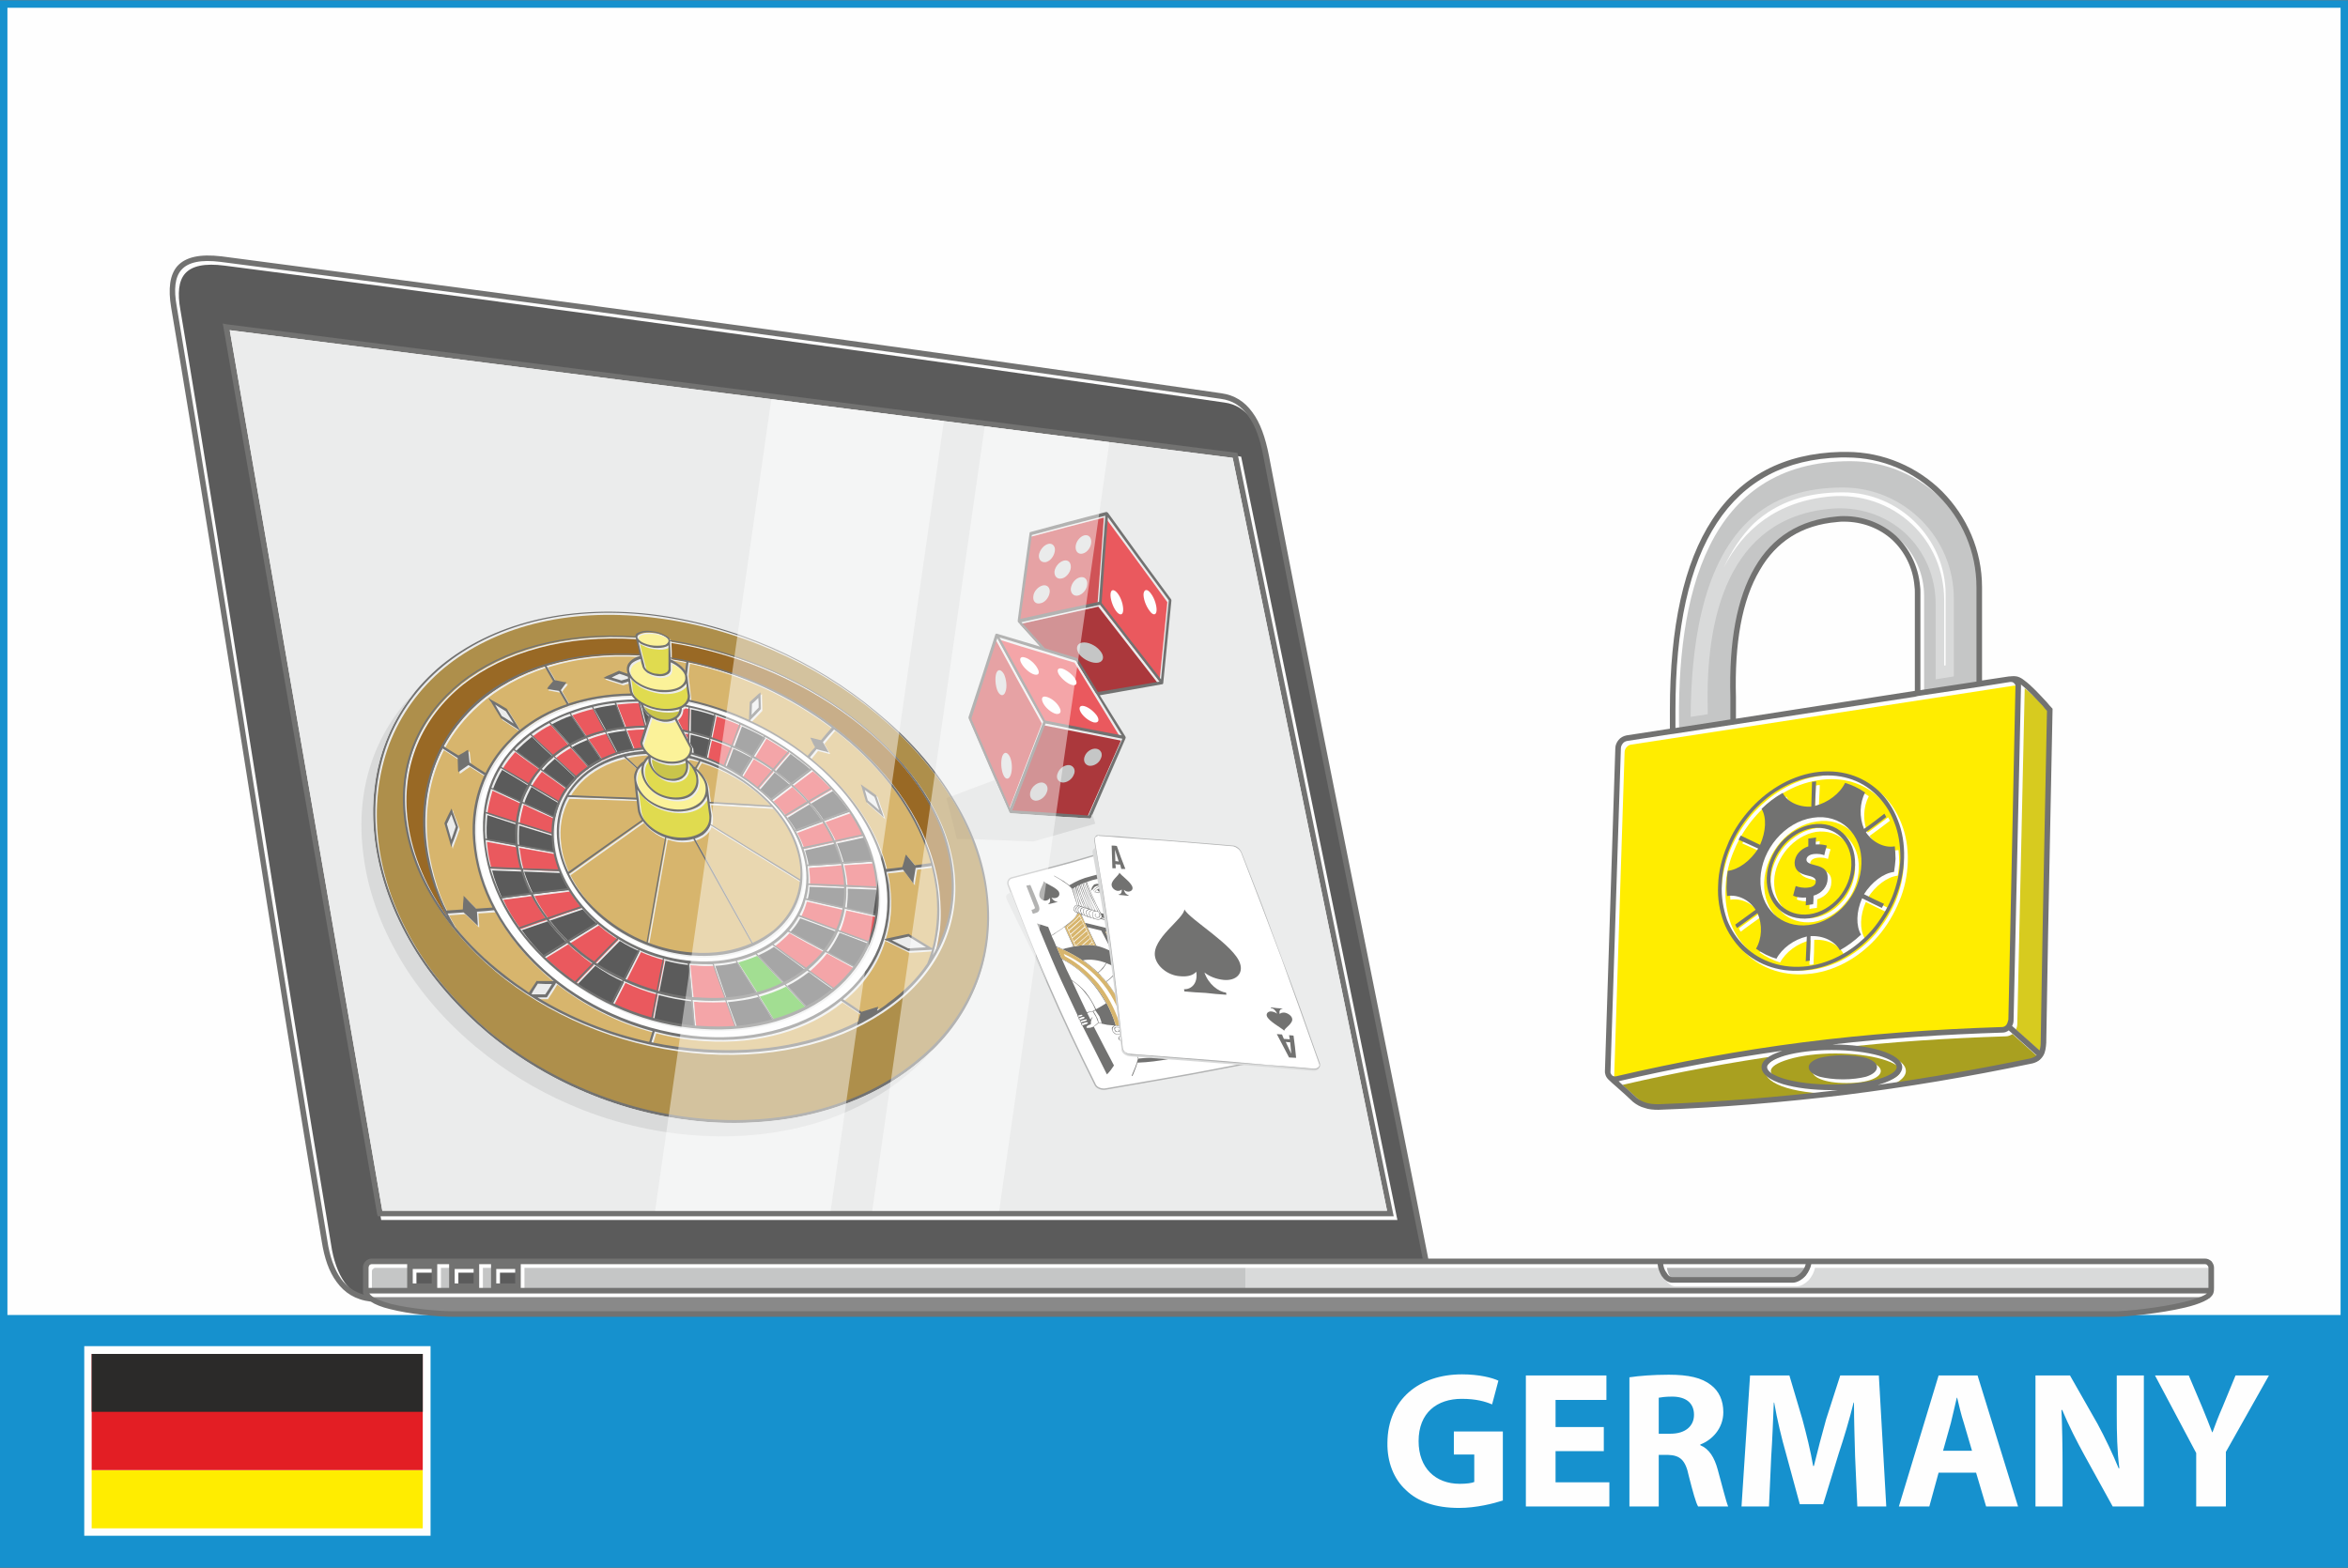 <?xml version="1.0" encoding="UTF-8"?>
<!DOCTYPE svg PUBLIC "-//W3C//DTD SVG 1.1//EN" "http://www.w3.org/Graphics/SVG/1.1/DTD/svg11.dtd">
<!-- Creator: CorelDRAW X7 -->
<svg xmlns="http://www.w3.org/2000/svg" xml:space="preserve" width="1503px" height="1004px" version="1.1" style="shape-rendering:geometricPrecision; text-rendering:geometricPrecision; image-rendering:optimizeQuality; fill-rule:evenodd; clip-rule:evenodd"
viewBox="0 0 6326 4224"
 xmlns:xlink="http://www.w3.org/1999/xlink">
 <rect x="0" y="0" width="6326" height="4224" fill="#333333" stroke="none"/>
 <defs>
  <style type="text/css">
   <![CDATA[
    .str0 {stroke:#B2B3B3;stroke-width:3.787}
    .fil0 {fill:#FEFEFE}
    .fil8 {fill:#EBECEC}
    .fil3 {fill:#D9DADA}
    .fil4 {fill:#C5C6C6}
    .fil6 {fill:#B2B3B3}
    .fil5 {fill:#898989}
    .fil32 {fill:#727271}
    .fil2 {fill:#5B5B5B}
    .fil29 {fill:#FFED00}
    .fil19 {fill:#D7B56D}
    .fil24 {fill:#EA595E}
    .fil14 {fill:#EA595E}
    .fil20 {fill:#FBF299}
    .fil15 {fill:#D05357}
    .fil16 {fill:#AB383C}
    .fil30 {fill:#D7CB1F}
    .fil27 {fill:#A9A020}
    .fil28 {fill:#A9A020}
    .fil21 {fill:#E0DB4F}
    .fil17 {fill:#AE8F4B}
    .fil22 {fill:#C9C44B}
    .fil25 {fill:#A28444}
    .fil23 {fill:#54C236}
    .fil18 {fill:#996925}
    .fil11 {fill:#D7B56D}
    .fil31 {fill:#FEFEFE;fill-rule:nonzero}
    .fil12 {fill:#D9DADA;fill-rule:nonzero}
    .fil13 {fill:#B2B3B3;fill-rule:nonzero}
    .fil7 {fill:#727271;fill-rule:nonzero}
    .fil35 {fill:#2B2A29;fill-rule:nonzero}
    .fil33 {fill:#FFED00;fill-rule:nonzero}
    .fil34 {fill:#E31E24;fill-rule:nonzero}
    .fil1 {fill:#1691CE;fill-rule:nonzero}
    .fil10 {fill:#727271;fill-rule:nonzero}
    .fil9 {fill:white;fill-rule:nonzero}
    .fil26 {fill:#FEFEFE;fill-opacity:0.459}
   ]]>
  </style>
 </defs>
 <g id="Layer_x0020_1">
  <g id="_1095861360">
   <polygon class="fil0" points="13,16 6313,16 6313,3547 13,3547 "/>
   <path class="fil1" d="M10 0l6306 0 10 0 0 10 0 4204 0 10 -10 0 -6306 0 -10 0 0 -10 0 -4204 0 -10 10 0zm6296 20l-6286 0 0 3523 6286 0 0 -3523z"/>
   <path class="fil2" d="M620 883l2719 346 5 1 1 5 418 2043 2 9 -9 0 -2722 0 -7 0 -1 -6 -414 -2390 -2 -10 10 2zm391 2518l2832 0c-49,-246 -96,-480 -143,-713 -97,-483 -194,-966 -286,-1448 -9,-48 -23,-85 -42,-111 -19,-26 -43,-41 -73,-45 -449,-65 -898,-128 -1346,-189 -450,-62 -899,-122 -1348,-180 -54,-7 -88,1 -106,21 -18,20 -21,54 -13,98 67,399 135,833 204,1268 67,425 135,851 202,1251 6,41 18,76 37,103 15,20 35,35 61,42l-1 -3 -1 0 0 -7 0 0 0 -1 0 -7 0 -55c0,-6 2,-12 6,-17 5,-4 11,-7 17,-7z"/>
   <path class="fil3" d="M5957 3419l0 0zm-1482 -3l-1119 0 0 64 2604 0 0 -55c0,-2 -1,-5 -3,-6 -1,-2 -4,-3 -6,-3l-1061 0c-2,11 -8,22 -15,31 -10,11 -23,19 -35,19l-325 0c-12,0 -21,-8 -28,-18 -6,-10 -10,-21 -12,-32z"/>
   <polygon class="fil4" points="3356,3416 3356,3480 1413,3480 1413,3475 1413,3421 1413,3416 "/>
   <path class="fil5" d="M5956 3495l-4951 0c7,11 29,20 58,28 53,13 126,20 172,20l4473 0c29,0 120,-9 185,-25 30,-7 53,-15 63,-23z"/>
   <path class="fil6" d="M4499 3439c5,7 10,12 16,12l325 0c8,0 17,-6 24,-14 5,-6 9,-13 11,-21l-384 0c1,8 4,17 8,23z"/>
   <path class="fil4" d="M1107 3475l0 -54 0 -5 -96 0c-2,0 -4,1 -6,3 -2,1 -3,4 -3,6l0 55 105 0 0 -5z"/>
   <polygon class="fil2" points="1122,3429 1122,3468 1173,3468 1173,3429 "/>
   <polygon class="fil4" points="1188,3421 1188,3475 1188,3480 1220,3480 1220,3475 1220,3421 1220,3416 1188,3416 "/>
   <polygon class="fil2" points="1235,3429 1235,3468 1286,3468 1286,3429 "/>
   <polygon class="fil2" points="1347,3429 1347,3468 1398,3468 1398,3429 "/>
   <polygon class="fil4" points="1333,3475 1333,3421 1333,3416 1301,3416 1301,3421 1301,3475 1301,3480 1333,3480 "/>
   <path class="fil7" d="M1178 3406l0 5 0 54 0 5 32 0 0 -5 0 -54 0 -5 -32 0zm113 0l0 5 0 54 0 5 32 0 0 -5 0 -54 0 -5 -32 0zm112 0l0 5 0 54 0 5 4547 0 0 -55c0,-2 -1,-4 -3,-6l0 0c-1,-2 -4,-3 -6,-3l-1061 0c-2,11 -8,22 -15,31 -10,11 -23,19 -35,19l-325 0c-11,0 -21,-8 -28,-18 -6,-10 -10,-21 -11,-32l-3063 0zm4562 64c0,6 0,9 -2,15 -6,16 -38,29 -76,38 -67,16 -160,25 -189,25l-4473 0c-47,0 -121,-7 -175,-21 -21,-5 -39,-12 -51,-20 -42,-5 -71,-24 -92,-53 -21,-28 -33,-65 -40,-108 -67,-398 -134,-825 -201,-1251 -69,-434 -137,-866 -205,-1268 -8,-49 -4,-87 17,-111 22,-24 60,-33 119,-26 450,59 900,119 1348,180 450,61 899,124 1346,189 35,5 62,22 83,51 21,28 35,67 45,118 92,484 189,965 286,1447 49,243 98,486 143,716l2093 0c7,0 12,3 17,7l0 0c4,5 7,11 7,17 0,18 0,37 0,55zm-2132 -79c-49,-246 -96,-480 -143,-713 -97,-483 -194,-966 -286,-1448 -9,-48 -22,-85 -42,-111 -18,-26 -42,-41 -73,-45 -449,-65 -898,-128 -1346,-189 -450,-62 -899,-122 -1348,-180 -54,-7 -88,1 -106,21 -18,20 -21,54 -13,98 67,400 136,833 204,1268 67,425 135,851 202,1251 6,41 18,76 37,103 15,20 35,35 61,42 0,-1 -1,-2 -1,-3l-1 0 0 -7 0 0 0 -1 0 -7 0 -55c0,-6 2,-12 7,-17 4,-4 10,-7 16,-7l2832 0zm-2840 79l104 0 0 -5 0 -54 0 -5 -96 0c-2,0 -4,1 -6,3 -1,2 -2,4 -2,6l0 55zm3872 -64l-384 0c1,8 4,17 9,23 4,7 9,12 15,12l325 0c8,0 17,-6 24,-14 5,-6 9,-13 11,-21zm1081 79l-4951 0c7,11 29,20 58,28 53,13 126,20 172,20l4473 0c29,0 120,-9 186,-25 29,-7 52,-15 62,-23zm-4930 -214l-414 -2390 -2 -10 10 2 2719 346 5 1 1 5 418 2043 2 9 -9 0 -2722 0 -6 0 -2 -6zm-397 -2382l411 2373 2707 0 -416 -2029 -2702 -344zm657 2530l-51 0 0 39 51 0 0 -39zm112 0l-51 0 0 39 51 0 0 -39zm-225 0l-51 0 0 39 51 0 0 -39z"/>
   <polygon class="fil8" points="1030,3262 3737,3262 3321,1233 619,889 "/>
   <g>
    <g>
     <path id="path14" class="fil9 str0" d="M3434 2834c6,8 3,17 -7,18 -72,14 -144,28 -219,42 -75,13 -152,27 -229,40 -11,2 -24,-3 -28,-11 -45,-90 -88,-181 -127,-271 -40,-90 -74,-179 -108,-269 -2,-8 2,-16 10,-18 57,-15 114,-30 169,-45 55,-16 108,-32 160,-47 7,-3 17,3 22,11 53,91 108,183 167,275 60,91 124,183 190,275z"/>
     <path class="fil10" d="M2950 2475c0,0 0,0 0,0 0,0 0,0 0,0zm187 264c0,0 0,0 0,0 0,0 0,0 0,0zm-297 -380c9,5 18,10 26,15 5,4 10,7 15,11 18,-11 36,-19 57,-24 20,-6 42,-10 64,-12 1,-3 1,-7 2,-11 1,-8 2,-16 4,-25 0,0 1,0 1,1 -1,8 -3,17 -4,24 -1,8 -2,15 -2,22 1,4 3,9 4,13 4,5 7,11 10,15 9,14 15,25 20,27 -1,-1 -2,-2 -3,-4 0,0 0,-1 -1,-3 1,0 1,-1 1,-2 1,-1 2,-1 3,-1 3,0 7,2 9,4 2,1 2,2 3,3 1,2 1,3 1,4 0,3 -1,5 -5,6 -3,2 -8,0 -11,-2 -3,-2 -5,-4 -8,-7 2,2 3,4 4,6 4,7 8,15 14,20 0,0 0,0 0,-1 -1,-2 -2,-4 -1,-6 0,-2 1,-4 2,-5 1,-1 3,-2 4,-2 3,0 6,0 9,2 3,0 6,3 8,8 2,4 2,7 1,10 -1,2 -3,3 -4,5 5,0 11,1 17,2 7,1 13,2 20,4 3,-3 6,-7 8,-11 -20,-35 -40,-69 -60,-105 0,0 0,0 0,0 0,0 0,0 1,0 3,-8 6,-16 9,-24 0,-1 0,-1 0,-1 0,0 0,1 1,1 25,44 50,88 76,132 2,1 3,3 4,4 0,0 1,1 0,2 0,1 1,1 1,2 1,1 2,2 3,3 1,1 1,2 0,3 1,1 1,1 2,1 1,1 2,3 3,4 0,1 0,2 0,3 0,0 1,1 1,1 1,1 2,1 3,3 0,0 1,1 0,3 26,41 52,83 78,125 27,41 55,83 83,125 0,0 0,1 1,1 -1,0 -1,0 -2,0 -11,-3 -22,-7 -34,-10 0,0 -1,0 -1,0 0,0 0,0 0,0 -5,-8 -10,-16 -15,-23 -3,2 -7,5 -11,7 -7,6 -16,11 -23,17 -9,6 -18,13 -25,19 -5,6 -9,12 -12,17 2,1 4,1 6,2 0,0 0,0 0,0 0,0 1,0 1,0 2,1 4,3 5,6 1,1 1,3 1,5 0,1 -1,3 -2,4 -1,3 -4,4 -8,5 6,15 13,29 19,44 9,7 19,13 30,19 11,6 22,11 35,16 0,0 0,0 0,1 -13,-5 -25,-10 -36,-16 -6,-3 -13,-7 -18,-11 -23,10 -47,18 -74,23 -27,5 -55,9 -86,10 0,3 -2,7 -3,11 -3,8 -6,16 -10,25 -1,0 -1,-1 -2,-1 4,-9 7,-17 10,-24 3,-8 5,-15 7,-22 -2,-4 -3,-8 -4,-13 -4,-5 -8,-10 -11,-15 -9,-14 -16,-24 -22,-26 1,1 2,2 3,3 0,1 1,2 1,3 0,1 -1,2 -2,2 0,1 -2,1 -3,1 -4,0 -8,-1 -11,-4 -1,-1 -2,-2 -3,-3 -1,-2 -1,-3 -1,-4 1,-2 3,-5 7,-6 5,-1 10,0 14,3 3,1 6,4 8,6 -2,-2 -2,-4 -3,-6 -5,-7 -9,-14 -15,-20 0,1 0,1 0,1 1,2 1,5 0,6 0,2 -1,4 -3,5 -2,1 -3,2 -5,2 -3,0 -7,0 -11,-1 -3,-2 -6,-4 -8,-9 -2,-4 -2,-7 0,-10 2,-2 4,-3 6,-4 -7,-1 -13,-1 -20,-2 -8,-2 -16,-3 -23,-5 -4,3 -8,7 -13,10 18,35 36,70 54,104 0,1 0,1 0,1 0,0 0,0 0,0 -5,8 -11,16 -18,23 0,1 0,1 0,1 0,0 0,-1 -1,-1 -22,-44 -44,-88 -66,-131 -2,-1 -2,-2 -3,-3 -1,-1 0,-2 0,-3 0,-1 0,-1 0,-2 -2,0 -3,-1 -3,-2 -1,-2 -1,-2 0,-4 0,0 0,0 -1,-1 -1,-1 -2,-2 -3,-3 -1,-1 0,-2 1,-3 -1,-1 -1,-1 -2,-2 -1,0 -1,-1 -2,-2 -1,-1 -1,-2 0,-3 -19,-41 -39,-82 -57,-123 -18,-41 -35,-83 -52,-124 0,0 0,0 0,-1 0,0 0,1 1,1 9,3 19,6 28,9 0,0 0,0 1,0 0,0 0,0 0,0 3,8 6,15 9,23 4,-3 8,-5 12,-8 8,-5 16,-10 23,-16 8,-6 17,-13 24,-20 5,-5 9,-11 11,-16 -1,-1 -3,-1 -5,-2 0,0 0,0 0,0 0,0 0,0 0,0 -3,-2 -4,-4 -5,-6 0,-2 0,-3 0,-5 0,-1 1,-3 2,-5 1,-2 4,-4 7,-4 -5,-15 -9,-29 -14,-44 -6,-7 -14,-13 -22,-18 -8,-6 -17,-11 -26,-16 0,0 0,0 0,-1 0,0 0,0 0,0zm422 335c0,0 0,0 0,0 -7,-10 -13,-20 -20,-30 -6,-2 -12,-4 -18,-7 -10,2 -20,5 -30,7 11,17 22,35 33,53 8,-5 15,-11 23,-16 4,-2 8,-4 12,-7zm-399 -136c0,0 0,0 0,0 0,0 0,0 0,0 -6,-3 -11,-4 -16,-6 4,10 9,20 13,30 33,17 64,41 90,73 23,29 43,64 56,107 11,1 22,2 34,3 0,0 0,-1 0,0 -14,-53 -38,-97 -71,-132 -29,-32 -64,-56 -106,-75 0,0 0,0 0,0zm0 -1c1,0 3,-1 5,-1 0,0 1,-1 2,-1 8,-2 15,-3 22,-5 -8,-17 -16,-35 -24,-53 -7,6 -15,11 -23,16 -3,3 -7,5 -12,8 0,0 0,0 0,0 5,10 9,19 13,29 6,2 11,4 17,7zm361 99c0,0 0,0 0,0 0,0 0,0 0,0 5,3 12,5 17,7 -6,-10 -13,-21 -19,-31 -36,-17 -70,-42 -99,-74 -25,-29 -47,-64 -63,-107 -10,-2 -19,-3 -29,-4 0,1 1,1 0,1 17,53 42,97 76,132 31,32 70,57 117,76 0,0 0,0 0,0zm-157 196c26,-2 52,-5 76,-10 7,-1 14,-2 21,-4 -6,-12 -13,-25 -21,-39 -8,-14 -16,-29 -26,-45 -5,-1 -11,-3 -16,-4 -12,-2 -24,-4 -35,-5 -3,-1 -6,-1 -8,0 -3,0 -6,2 -8,3 -8,9 -11,20 -10,33 2,13 7,27 15,43 3,-4 7,-6 12,-7 3,-1 8,-1 14,0 -2,-2 -5,-2 -6,-3 0,0 0,0 0,0 -3,-1 -7,-3 -13,-5 4,0 9,2 13,4 0,0 0,0 0,0 3,1 6,2 9,4 -1,-2 -2,-2 -3,-4 -2,-2 -5,-5 -9,-8 -4,-5 -9,-10 -10,-13 0,-3 3,-4 5,-5 1,-1 3,-2 3,-3 1,0 1,-1 1,-1 -1,-1 0,-1 -1,-1 2,2 1,4 -2,6 -2,1 -4,2 -4,4 0,3 5,7 9,12 4,3 7,6 10,9 5,6 8,12 9,17 1,5 -1,9 -8,10 -6,2 -13,1 -19,0 0,0 0,0 0,0 0,0 -1,0 -2,0 2,4 3,8 4,12 0,0 0,0 0,0zm98 -15c0,0 2,0 2,0 -5,-12 -12,-25 -18,-37 -10,-19 -19,-35 -24,-42 -2,-3 -4,-5 -5,-8 0,-2 0,-4 1,-5 1,-2 2,-3 4,-3 2,0 4,0 7,0 0,0 0,0 0,0 2,1 3,2 4,4 0,2 1,3 0,4 -1,3 -4,2 -5,1 1,0 2,0 3,0 0,-1 0,-1 1,-2 0,-1 0,-1 0,-2 -1,-2 -2,-3 -4,-4 0,0 0,0 0,0 -2,0 -4,0 -6,0 -1,1 -2,1 -3,2 0,1 0,3 0,5 0,2 2,5 4,7 3,1 5,1 8,2 1,0 4,0 6,-2 1,-1 3,-2 4,-5 -1,0 0,0 0,0 0,-2 -1,-5 -3,-8 -1,-2 -3,-4 -4,-5 -1,0 -1,0 -1,0 -1,0 -3,0 -5,-1 -3,0 -6,-1 -9,0 -2,0 -3,1 -5,2 -1,1 -1,2 -2,4 0,2 1,5 3,8 10,17 19,32 27,46 8,15 14,28 20,39 0,0 0,0 0,0zm4 0c1,-1 2,-1 3,-1 -1,-1 -1,-3 -1,-4 -11,-23 -21,-47 -36,-71 0,0 -1,0 -2,-1 0,0 0,0 -1,0 0,0 0,0 0,0 -1,0 -3,-1 -4,-1 4,7 13,23 22,40 7,13 13,26 19,38 0,0 0,0 0,0zm4 -2c1,0 3,0 4,-1 -5,-12 -10,-23 -16,-35 -6,-12 -11,-24 -18,-36 -2,-1 -4,-1 -6,-2 14,24 25,48 35,71 0,1 1,2 1,3 0,0 0,0 0,0zm5 -1c1,-1 3,-1 4,-1 -6,-15 -13,-28 -19,-42 -4,-8 -9,-17 -13,-26 -1,-1 -3,-1 -5,-2 6,12 12,24 17,35 6,13 11,24 16,36 0,0 0,0 0,0zm6 -2c1,0 2,-1 3,-1 -9,-22 -17,-37 -23,-50 -3,-5 -5,-10 -7,-14 -2,-1 -3,-1 -5,-2 4,9 8,18 12,26 7,14 14,27 20,41 0,0 0,0 0,0zm5 -1c0,-1 1,-1 2,-1 -6,-19 -13,-34 -20,-47 -2,-5 -5,-10 -7,-14 -2,-1 -3,-1 -5,-2 1,4 4,9 7,14 6,12 14,28 23,50 0,0 0,0 0,0zm4 -2c1,0 2,-1 3,-1 -4,-11 -7,-20 -12,-30 -4,-9 -9,-18 -14,-28 -2,0 -3,0 -4,-1 1,5 4,9 6,14 7,13 15,28 21,46zm4 -2c1,0 3,-1 4,-1 -4,-12 -8,-23 -12,-31 0,0 0,0 0,0 -4,-9 -7,-16 -11,-22 0,0 -1,0 -1,-1 0,0 0,0 0,0 -2,0 -4,-1 -5,-1 5,9 10,18 13,27 5,10 9,19 12,29 0,0 0,0 0,0zm5 -2c2,0 3,-1 4,-2 -4,-9 -7,-18 -10,-26 -4,-8 -7,-15 -10,-22 0,0 0,0 -1,-1 -1,0 -4,-1 -5,-1 3,6 7,13 10,22 0,0 0,0 0,0 4,8 8,18 12,30zm6 -2c1,-1 2,-1 4,-2 -7,-15 -13,-29 -19,-44 -2,-1 -4,-1 -6,-2 4,7 7,14 10,22 3,8 7,17 11,26 0,0 0,0 0,0zm-102 7c2,-1 4,-2 6,-2 3,-1 6,-1 9,-1 4,0 8,1 15,-2 3,-2 5,-4 8,-7 1,-1 2,-2 3,-3 1,0 1,-1 2,-2 0,1 -1,2 -1,3 0,0 0,0 0,0 0,0 0,0 0,0 -1,4 -2,9 -8,14 -2,1 -4,2 -6,2 -3,0 -6,0 -9,1 -3,0 -6,0 -9,1 -3,0 -6,1 -9,2 0,0 0,0 0,0 0,0 0,0 0,0 -1,-1 -1,-1 -1,-2 -1,-1 -2,-1 -1,-2 0,-1 1,-1 1,-2 0,0 0,0 0,0zm-1 -7c9,2 15,1 22,-1 6,-2 11,-5 15,-10 -1,6 -11,11 -14,12 -6,2 -14,2 -23,1 0,-1 0,-1 0,-2 0,0 0,0 0,0zm18 -4c-6,2 -13,2 -22,0 0,-1 0,-1 -1,-1 1,0 1,0 1,0 1,-4 3,-8 6,-11 2,-3 6,-6 10,-8 -11,9 -11,12 -13,15 4,-3 9,-5 14,-6 7,-1 14,0 19,2 0,0 0,-1 1,-1 0,4 -12,10 -15,10zm-20 -1c4,1 8,1 12,1 0,0 0,0 0,0 0,0 0,0 -1,-1 -1,-3 0,-6 4,-6 3,-1 7,1 9,3 0,1 0,1 0,2 3,-2 6,-4 8,-6 -4,-2 -10,-2 -16,-2 -7,1 -12,4 -16,9 0,0 0,0 0,0 0,0 0,0 0,0zm-15 -26c1,-1 3,-2 3,-4 0,0 -1,-1 -1,-1 0,0 0,0 0,0 0,-1 0,-1 -1,-2 0,0 0,0 0,0 -1,0 -3,0 -5,0 -2,0 -5,6 -10,7 -1,1 -3,1 -4,-1 0,0 0,0 0,0 0,-1 3,-2 5,-2 4,-2 5,-5 9,-5 0,0 0,0 0,0 2,-1 4,0 6,0 0,0 0,0 0,0 0,1 1,2 1,2 1,1 1,2 1,2 0,2 -2,4 -4,4 0,0 0,0 0,0zm-27 44c8,1 15,0 20,-1 5,-1 8,-4 8,-8 0,-1 0,-1 -1,-2 -2,3 -5,5 -10,6 -2,1 -12,2 -16,0 6,1 11,0 16,-1 4,-2 7,-4 10,-6 -1,-2 -2,-3 -2,-4 -2,2 -3,3 -5,5 -5,3 -12,5 -19,3 -3,0 -5,-1 -6,-2 0,0 0,0 0,0 2,4 3,7 5,10 0,0 0,0 0,0zm24 -18c-1,0 -1,0 -1,0 -6,0 -12,0 -17,0 -4,1 -8,3 -11,6 1,1 3,2 6,3 1,0 3,0 5,1 -1,-1 -1,-1 -1,-2 -2,-2 -1,-5 3,-6 4,-1 8,1 10,4 0,0 0,1 -1,1 1,-1 1,-1 1,-1 3,-1 5,-3 6,-6 0,0 0,0 0,0zm29 -76c1,-1 1,-2 2,-3 -20,-4 -41,-10 -61,-14 -6,8 -12,16 -18,24 0,2 1,3 1,4 7,-8 13,-16 19,-24 0,0 0,-1 0,-1 0,0 0,0 1,0 18,5 37,9 56,14 0,0 0,0 0,0zm3 -4c2,0 3,-1 4,-1 3,-1 7,0 10,0 5,1 10,2 15,4 0,0 0,0 0,0 0,0 0,0 0,0 4,1 6,1 9,2 0,0 0,0 0,0 0,0 0,0 0,0 0,0 0,0 0,0 4,1 7,2 10,3 0,0 0,0 0,0 0,0 0,0 0,0 0,0 0,0 0,0 3,1 6,2 8,3 0,0 0,0 0,0 0,0 0,0 0,0 1,0 1,0 1,0 0,0 0,0 0,1 2,0 4,1 6,1 -5,-7 -10,-15 -14,-22 -40,-10 -80,-18 -120,-27 -6,8 -11,16 -17,25 2,6 5,14 8,21 5,-8 11,-16 16,-25 0,0 0,0 0,0 1,0 1,0 2,0 20,5 41,10 62,15 0,0 0,0 0,0zm65 13c2,2 5,3 7,3 3,-5 8,-11 13,-17 7,-6 15,-13 24,-19 -11,-18 -22,-36 -34,-54 -21,4 -41,6 -62,2 17,29 34,57 51,85 0,0 1,0 1,0 0,0 0,0 0,0zm11 24c4,0 7,-1 8,-4 1,-1 1,-2 1,-4 1,-1 1,-3 0,-4 -1,-2 -3,-4 -5,-5 -2,-1 -3,-1 -4,-1 0,0 1,1 2,2 2,2 3,5 3,8 0,0 0,0 0,0 0,0 0,0 0,0 -1,3 -2,5 -4,6 -2,1 -4,1 -4,2 1,0 2,0 3,0 0,0 0,0 0,0zm-5 -20c-1,0 -2,0 -3,-1 1,1 2,2 3,3 2,3 3,6 3,9 0,0 0,0 0,0 0,0 0,0 0,0 -1,2 -2,4 -5,5 -1,1 -2,1 -4,2 1,0 2,0 3,0 2,1 5,0 7,-1 2,-1 4,-3 4,-5 0,0 0,0 0,0 0,0 0,0 0,0 1,-3 -1,-5 -2,-8 -2,-2 -4,-4 -6,-4 0,0 0,0 0,0 0,0 0,0 0,0 0,0 0,0 0,0zm-7 -2c-1,-1 -2,-1 -4,-1 1,0 2,2 3,3 2,2 3,6 3,8 0,0 0,1 0,1 0,0 0,0 0,0 -1,2 -3,4 -5,5 -1,1 -3,1 -4,1 1,0 2,1 3,1 2,0 5,0 8,-1 2,-1 4,-2 4,-4 0,0 0,0 0,0 0,0 1,-1 0,-1 1,-2 0,-5 -2,-8 -2,-1 -4,-3 -6,-4zm-8 -3c-1,0 -3,-1 -4,-1 1,1 2,2 3,3 1,3 2,6 2,9 0,0 1,1 0,1 0,2 -2,4 -4,5 -1,1 -3,1 -4,1 1,0 2,1 3,1 0,0 0,0 0,0 2,1 5,0 8,-1 2,-1 4,-3 5,-4 0,0 0,0 0,0 -1,-1 -1,-1 -1,-1 1,-2 0,-5 -2,-8 -2,-2 -4,-4 -6,-5zm-8 -2c-2,-1 -4,-2 -6,-2 1,0 2,2 3,3 2,3 3,6 3,9 0,0 0,0 0,0 0,0 0,0 0,0 -1,3 -3,4 -5,6 -1,0 -3,1 -5,1 2,1 4,1 6,2 2,0 5,0 8,-2 2,0 3,-2 4,-4 0,0 0,0 0,0 0,-3 -1,-6 -3,-9 -1,-2 -4,-4 -5,-4zm-10 -4c-2,0 -3,-1 -5,-1 1,1 2,2 3,3 1,3 3,6 2,9 0,0 0,0 0,0 0,0 0,0 0,0 -1,3 -2,5 -4,6 -1,1 -3,2 -4,2 1,0 3,0 4,1 2,0 5,0 8,-1 2,-1 4,-3 4,-5 0,0 0,0 0,0 0,0 0,-1 0,-1 0,-2 -1,-5 -3,-8 -1,-2 -4,-4 -5,-5 0,0 0,0 0,0zm-9 -2c-2,-1 -4,-1 -6,-2 1,1 2,3 3,4 2,2 3,6 2,9 0,0 0,0 0,0 0,3 -2,4 -4,6 -2,0 -3,1 -4,1 2,0 4,1 6,2 0,0 0,0 0,0 1,0 4,0 7,-2 1,-1 3,-3 3,-5 0,0 0,0 0,0 1,0 0,0 0,0 1,-3 0,-6 -2,-8 -1,-3 -3,-5 -5,-5 0,0 0,0 0,0zm-61 33c0,-2 -1,-4 -1,-5 -2,0 -3,1 -5,2 -3,2 -6,3 -11,3 -3,2 -7,1 -11,1 -1,0 -4,0 -5,0 1,1 3,3 5,4 -6,-4 -6,-4 -10,-8 1,1 2,1 3,2 1,0 2,0 3,0 4,-1 8,-1 11,-4 1,0 1,0 1,0 0,0 0,0 0,0 5,0 8,-1 13,-1 1,0 3,-1 5,-1 0,-2 0,-4 0,-5 1,4 2,7 2,12zm-21 -10c-5,1 -5,2 -9,4 3,-3 5,-5 8,-5 4,0 8,0 12,1 -3,0 -6,0 -11,0 0,0 0,0 0,0zm-9 62c-1,-1 -1,-1 -2,-2 0,0 0,0 0,0 -3,-8 -7,-15 -9,-22 -4,-4 -7,-7 -11,-10 -4,-2 -8,-3 -12,-1 -4,0 -6,2 -6,4 0,1 0,2 1,3 0,1 1,3 2,4 3,2 6,3 9,3 2,0 3,-1 3,-1 1,0 1,-1 1,-2 0,0 0,-1 -1,-2 -1,-1 -2,-2 -4,-3 -1,0 -2,0 -2,1 -1,0 -1,1 -1,2 -2,-2 0,-4 3,-5 8,0 16,12 27,28 0,1 1,2 2,3 0,0 0,0 0,0zm-13 -31c-2,-5 -3,-10 -3,-14 -3,-5 -6,-8 -10,-11 -3,-3 -7,-5 -11,-7 -4,0 -8,0 -12,-1 -3,1 -6,3 -7,5 -2,2 -2,5 -1,9 2,4 5,6 8,8 3,1 6,1 10,1 1,0 2,-1 4,-2 1,-1 2,-2 3,-4 0,-2 0,-4 0,-6 -1,-1 -2,-2 -3,-3 -3,-2 -8,-4 -13,-3 -2,0 -3,2 -3,4 0,1 0,1 0,3 0,0 1,1 2,2 2,2 4,3 6,2 1,0 2,0 2,0 0,0 0,0 0,0 0,-1 0,-1 0,-2 0,0 0,-1 0,-1 -1,-1 -1,-2 -3,-3 3,1 5,3 5,5 0,0 0,1 -1,2 0,0 0,0 0,0 0,0 -1,0 -2,0 -4,1 -6,0 -9,-2 0,-1 -1,-2 -1,-3 0,-1 -1,-2 -1,-4 0,-2 1,-4 5,-4 17,-2 25,12 33,26 0,1 1,2 2,3zm-3 -17c0,-2 0,-4 0,-7 -3,-2 -5,-4 -7,-7 -4,0 -7,0 -10,0 3,1 6,3 8,5 3,2 6,5 9,9 0,0 0,0 0,0zm0 -8c0,-2 0,-3 1,-4 -3,-1 -4,-1 -6,-1 1,1 3,3 5,5zm-121 -184c14,10 28,21 40,33 5,-4 9,-8 12,-12 0,0 0,0 0,0 4,-4 7,-9 10,-14 -20,-7 -41,-11 -62,-7 0,0 0,0 0,0zm41 34c3,3 7,7 10,11 4,4 8,8 11,12 7,-5 13,-10 18,-16 6,-6 11,-12 15,-18 -11,-6 -21,-11 -32,-15 -3,5 -5,9 -9,14 0,0 0,0 0,0 -4,4 -8,8 -13,12 0,0 0,0 0,0zm22 24c16,20 30,42 41,66 5,-7 10,-14 16,-22 -12,-21 -24,-43 -35,-64 -1,1 -2,2 -3,4 -6,6 -12,11 -19,16 0,0 0,0 0,0zm-1 58c-10,-17 -20,-33 -32,-48 -25,-31 -55,-55 -87,-71 8,19 17,38 26,56 14,9 27,20 38,33 11,14 20,29 28,46 9,-5 18,-10 27,-16 0,0 0,0 0,0zm-29 19c-2,1 -4,2 -5,3 3,5 6,9 8,14 3,5 5,10 6,16 3,0 5,1 8,2 -1,-7 -4,-13 -6,-19 -4,-5 -7,-11 -11,-16zm8 33c-2,-5 -4,-10 -6,-15 -3,-5 -6,-10 -9,-15 -5,1 -10,2 -15,4 3,6 6,12 9,18 0,0 1,0 1,-1 0,-1 2,-5 5,-6 -1,2 -3,4 -3,7 -2,3 -2,7 -2,12 0,0 0,1 0,1 0,0 0,0 0,0 -1,-1 -1,-1 -1,0 -4,1 -9,3 -11,7 0,0 0,1 0,1 0,0 0,0 1,1 0,0 0,0 0,0 2,0 3,1 5,0 1,0 2,0 4,0 3,-1 7,-2 9,-3 5,-4 9,-8 13,-11 0,0 0,0 0,0zm-15 -31c3,-1 5,-3 7,-4 -7,-18 -17,-33 -28,-46 -10,-13 -21,-23 -35,-32 13,29 27,57 40,85 6,-1 11,-2 16,-3zm214 -8c-10,-17 -20,-34 -30,-50 -15,-3 -30,-9 -45,-17 11,19 22,38 33,57 14,4 28,7 42,10 0,0 0,0 0,0zm-254 20c0,1 0,1 0,2 1,0 1,1 3,1 0,0 1,0 2,0 1,0 2,0 3,-1 3,-1 5,-1 4,-3 -1,-2 -4,-1 -11,1 0,0 0,0 -1,0 0,0 0,0 0,0zm4 7c-1,0 -1,1 0,2 0,0 1,1 2,2 0,0 1,0 1,0 0,0 0,0 0,0 6,-2 12,-3 11,-6 -1,-2 -2,-2 -6,-1 0,0 -1,0 -3,1 -1,1 -3,1 -5,2zm4 7c-2,1 -2,1 -1,2 0,1 1,2 2,2 4,-1 8,-2 11,-3 3,-1 5,-2 4,-4 -1,-1 -2,-1 -5,0 -1,0 -2,0 -4,1 -2,1 -5,1 -7,2zm3 7c0,1 -1,2 -1,2 1,1 1,2 3,3 4,-1 7,-2 10,-3 0,0 0,0 0,0 3,-1 4,-3 4,-4 -1,-1 -3,-1 -5,-1 -1,0 -2,1 -4,1 -1,1 -4,2 -7,2 0,0 0,0 0,0zm134 -66c18,4 36,8 55,13 -12,-21 -24,-42 -36,-63 -8,-4 -16,-9 -25,-14 -10,-5 -19,-11 -29,-16 -1,2 -3,4 -5,7 13,24 26,49 40,73 0,0 0,0 0,0zm-48 -331c-19,3 -39,6 -58,11 -5,2 -10,3 -15,5 4,13 10,25 16,39 6,14 13,29 22,45 5,1 10,2 14,3 10,2 20,4 30,6 3,0 6,0 8,-1 2,-1 4,-2 6,-3 6,-9 8,-20 6,-33 -2,-13 -8,-28 -16,-43 -2,3 -5,5 -9,6 -3,1 -7,1 -11,1 2,1 4,2 5,3 0,0 0,0 0,0 2,1 6,3 11,5 -4,-1 -8,-2 -11,-4 0,0 0,0 0,0 -3,-1 -5,-3 -7,-4 0,1 1,2 2,3 2,3 5,6 7,9 5,5 9,10 10,13 0,3 -2,4 -4,5 -1,1 -2,2 -2,3 -1,0 -1,1 -1,1 0,0 0,0 0,1 -1,-2 0,-3 2,-6 2,-1 3,-2 3,-4 0,-3 -4,-7 -9,-12 -2,-3 -5,-6 -7,-9 -5,-6 -8,-12 -9,-17 -1,-5 1,-9 6,-11 4,-1 9,-1 14,0 0,0 0,0 0,0 1,0 1,1 2,0 -2,-3 -3,-8 -5,-12 0,0 0,0 0,0zm-75 16c0,1 -1,1 -1,1 4,12 9,25 15,37 8,19 15,35 19,42 2,2 4,5 5,8 0,2 0,4 -1,5 -1,1 -1,3 -3,3 -2,0 -4,1 -6,0 0,0 0,0 0,0 -2,-1 -3,-3 -4,-5 0,-1 0,-2 0,-3 1,-3 4,-2 4,-1 0,-1 -2,-1 -2,0 0,1 0,1 -1,2 0,1 0,2 0,2 1,2 1,3 3,4 0,0 0,0 0,0 3,0 4,0 5,0 1,-1 2,-1 3,-3 0,-1 0,-2 0,-4 0,-3 -2,-5 -3,-7 -3,-1 -5,-2 -7,-2 -1,0 -3,0 -5,1 -2,1 -3,3 -3,5 0,1 -1,1 0,1 -1,2 0,5 1,8 2,2 3,4 5,5 0,0 0,0 0,0 1,0 3,0 4,1 3,0 6,1 8,0 2,-1 3,-2 4,-3 1,-1 2,-2 2,-4 0,-2 -1,-4 -3,-7 -8,-17 -16,-32 -22,-47 -6,-13 -12,-26 -17,-39 0,0 0,0 0,0zm-2 1c-1,1 -2,1 -3,1 0,1 1,3 1,4 9,23 17,47 29,71 0,0 1,0 1,0 1,1 1,1 1,1 0,0 0,0 0,0 1,0 3,1 4,1 -3,-8 -11,-23 -19,-41 -5,-12 -10,-24 -14,-37 0,0 0,0 0,0zm-4 2c-1,0 -2,0 -2,1 3,12 8,23 12,35 4,12 9,24 14,36 2,1 3,1 6,2 -12,-24 -20,-48 -29,-71 0,-1 0,-2 -1,-3 0,0 0,0 0,0zm-4 1c-1,1 -2,1 -3,2 5,14 10,27 15,41 3,9 7,17 10,26 2,1 3,1 5,2 -5,-12 -10,-24 -14,-35 -4,-12 -9,-24 -13,-36 0,0 0,0 0,0zm-4 2c-1,1 -2,1 -2,2 6,21 12,37 17,49 2,5 4,10 6,14 1,1 2,1 4,2 -3,-9 -7,-17 -10,-26 -5,-13 -11,-27 -15,-41 0,0 0,0 0,0zm-4 2c0,0 -1,0 -2,1 4,19 10,33 15,46 2,5 4,10 6,15 1,0 3,0 4,1 -1,-4 -3,-8 -5,-14 -5,-12 -11,-28 -18,-49 0,0 0,0 0,0zm-3 2c-1,0 -2,0 -3,1 3,10 6,20 9,29 4,10 7,19 11,28 1,1 2,1 3,1 -1,-5 -3,-9 -5,-13 -5,-13 -11,-28 -15,-46zm-4 2c-1,0 -2,0 -2,1 3,12 5,22 8,31 0,0 0,0 0,0 3,8 6,16 8,22 0,0 1,0 1,0 0,0 0,0 0,0 2,1 3,1 5,2 -4,-9 -8,-18 -11,-28 -3,-9 -7,-19 -9,-28 0,0 0,0 0,0zm-4 2c-1,0 -2,1 -3,1 3,10 5,18 8,26 2,9 5,16 6,23 1,0 1,0 1,0 2,1 3,1 5,2 -3,-7 -6,-14 -8,-22 0,0 0,0 0,0 -3,-9 -6,-18 -9,-30zm-4 2c-1,1 -2,1 -3,2 4,14 9,29 13,44 2,1 3,1 4,2 -2,-7 -4,-14 -6,-23 -3,-8 -6,-16 -8,-25 0,0 0,0 0,0zm80 -9c-1,1 -3,2 -5,2 -2,1 -4,1 -6,1 -3,0 -7,0 -12,3 -3,2 -4,4 -6,7 -1,1 -2,1 -3,2 0,1 -1,2 -2,3 1,-2 1,-2 1,-3 0,0 0,0 0,0 0,0 0,0 0,0 1,-5 2,-9 7,-14 0,-1 2,-2 4,-2 2,-1 5,-1 7,-1 2,-1 5,-1 7,-2 2,0 5,-1 7,-2 0,0 0,0 0,0 0,0 0,1 1,1 0,0 0,0 0,1 1,0 1,1 1,2 0,1 -1,2 -1,2 0,0 0,0 0,0zm2 7c-8,-1 -13,-1 -18,1 -5,2 -9,6 -12,11 1,-6 9,-11 11,-12 5,-2 11,-3 18,-1 0,0 0,0 1,1 0,0 0,0 0,0zm-15 4c5,-2 11,-2 17,0 0,1 1,1 1,1 0,0 0,0 0,0 -1,4 -2,8 -4,11 -2,4 -5,6 -9,8 10,-9 9,-12 10,-15 -3,4 -6,6 -11,6 -5,2 -11,0 -14,-2 0,1 -1,1 -1,2 -1,-4 8,-10 11,-11zm16 2c-3,-2 -7,-2 -10,-2 0,0 0,0 0,0 1,1 1,1 1,1 2,3 1,6 -2,7 -3,1 -7,-1 -8,-4 0,0 0,-1 0,-1 -3,1 -5,3 -6,6 3,1 8,2 13,1 5,-1 10,-4 12,-8 0,0 0,0 0,0 0,0 0,0 0,0zm14 25c-2,1 -2,2 -3,4 1,0 1,1 1,1 0,0 0,0 0,0 0,1 0,1 2,2 0,0 -1,0 -1,0 1,0 2,0 4,0 1,0 4,-6 7,-8 2,0 3,0 4,2 0,0 1,0 1,0 -1,1 -3,1 -4,2 -4,2 -5,5 -7,5 0,0 0,0 0,0 -3,1 -4,0 -6,0 0,0 0,0 0,0 0,-1 0,-1 -1,-2 0,-1 0,-2 0,-2 -1,-2 1,-4 3,-4 0,0 0,0 0,0zm18 -44c-7,-1 -12,-1 -15,1 -4,1 -6,4 -7,8 1,1 1,1 1,2 2,-3 4,-5 8,-6 1,-1 9,-3 12,-1 -4,0 -8,0 -12,2 -3,1 -6,3 -7,7 0,1 1,2 2,3 1,-2 2,-3 3,-5 3,-4 9,-5 15,-4 2,1 4,2 5,3 0,-1 0,-1 0,-1 -2,-3 -4,-6 -5,-9 0,0 0,0 0,0zm-17 17c0,1 0,1 0,1 5,0 10,0 13,-1 4,-1 7,-3 9,-6 -1,-1 -3,-2 -5,-3 -1,0 -2,0 -4,0 1,0 1,0 1,1 2,3 0,6 -2,7 -3,0 -7,-1 -8,-4 0,0 0,-1 0,-1 -1,0 -1,1 -1,1 -1,1 -3,3 -3,5 0,0 0,0 0,0zm-22 78c-1,1 -1,2 -2,2 18,5 36,10 54,15 5,-9 9,-17 14,-26 0,-1 -1,-2 -1,-3 -5,8 -10,16 -15,25 0,0 0,0 0,0 0,0 0,0 0,0 -17,-5 -34,-9 -50,-13 0,0 0,0 0,0zm-3 4c-1,0 -2,1 -3,1 -3,1 -6,1 -9,0 -4,-1 -8,-2 -13,-4 0,0 0,0 0,0 0,0 0,0 0,0 -2,0 -5,-1 -7,-2 -1,0 -1,0 -1,0 0,0 0,0 0,0 0,0 0,0 0,0 -2,-1 -5,-2 -8,-3 0,0 0,0 0,0 0,0 0,0 0,0 0,0 0,0 0,0 -2,-1 -5,-2 -7,-3 0,0 0,0 0,0 0,0 0,0 0,0 0,0 0,0 0,0 -1,0 -1,0 -1,0 -1,0 -3,-1 -4,-2 3,8 7,15 10,23 36,9 71,17 107,26 5,-9 9,-17 14,-26 -3,-6 -6,-14 -9,-21 -4,8 -8,16 -13,25 0,0 0,0 0,0 0,0 0,0 -1,0 -18,-5 -36,-10 -55,-14 0,0 0,0 0,0zm-55 -13c-2,-1 -4,-2 -6,-3 -3,5 -7,11 -13,17 -6,7 -14,14 -23,20 8,18 16,35 25,53 20,-4 39,-6 58,-2 -13,-29 -27,-57 -41,-85 0,0 0,0 0,0 0,0 0,0 0,0zm-9 -24c-3,0 -5,2 -6,4 -1,1 -1,3 -2,4 0,2 0,3 1,5 0,2 2,3 3,5 2,0 3,1 4,1 0,0 -1,-2 -2,-3 -1,-1 -2,-4 -2,-7 0,0 0,-1 0,-1 0,0 0,0 0,0 1,-2 2,-4 4,-5 1,-1 3,-1 4,-2 -1,0 -3,0 -4,-1 0,0 0,0 0,0zm4 21c1,0 2,0 2,0 0,0 -1,-1 -2,-2 -1,-3 -3,-6 -2,-9 0,0 0,-1 0,-1 0,0 0,0 0,0 0,-2 2,-3 4,-5 1,-1 2,-1 4,-1 -1,0 -2,-1 -3,-1 -1,0 -4,0 -6,2 -2,1 -3,3 -3,5 0,0 0,0 0,0 0,0 0,0 0,0 -1,3 0,5 1,7 2,2 3,4 5,4 0,0 0,1 0,1 0,0 0,0 0,0 0,0 0,0 0,0zm5 1c2,1 2,1 4,2 -1,-1 -2,-2 -2,-3 -2,-3 -3,-6 -3,-9 0,0 1,0 1,0 0,0 0,0 0,0 0,-3 2,-5 4,-6 1,0 3,0 3,-1 0,0 -1,0 -2,-1 -1,0 -4,0 -7,1 -2,1 -3,3 -4,5 0,0 0,0 0,0 0,0 0,0 0,0 0,3 0,5 2,8 1,2 3,4 4,4zm7 3c1,1 3,1 4,2 -1,-1 -1,-2 -2,-4 -2,-3 -2,-6 -2,-9 0,0 0,0 0,0 0,-3 2,-4 4,-6 1,0 3,0 3,-1 -1,0 -2,0 -3,-1 0,0 0,0 0,0 -1,0 -4,0 -6,2 -2,0 -3,2 -4,4 0,0 0,0 0,0 0,0 0,0 0,1 0,2 0,5 2,7 1,3 3,4 4,5zm7 3c2,0 4,1 5,1 0,0 -1,-1 -2,-3 -2,-3 -2,-6 -2,-9 0,0 0,0 0,0 0,0 0,0 0,0 0,-2 2,-4 4,-5 1,-1 2,-2 4,-2 -2,-1 -3,-1 -5,-1 -1,-1 -4,-1 -7,0 -1,1 -2,3 -3,5 0,1 0,1 0,1 0,2 1,5 2,8 1,2 3,4 4,5 0,0 0,0 0,0zm9 3c1,0 2,1 4,1 -1,-1 -2,-2 -2,-3 -2,-3 -2,-6 -2,-9 0,0 0,0 0,0 0,0 0,0 0,0 1,-3 2,-5 4,-6 1,-1 2,-1 3,-2 -1,0 -2,0 -3,-1 -2,0 -5,1 -7,2 -2,1 -3,2 -4,5 0,0 0,0 0,0 0,0 0,0 0,0 0,2 1,5 2,8 1,2 3,4 5,5 0,0 0,0 0,0zm7 2c2,1 4,1 6,2 -1,-1 -2,-3 -3,-4 -1,-2 -2,-6 -1,-9 0,0 -1,0 0,0 0,-2 1,-4 3,-6 1,0 2,-1 3,-1 -1,-1 -3,-1 -5,-2 0,0 0,0 0,0 -1,0 -3,0 -5,2 -2,1 -3,3 -4,5 0,0 0,0 0,0 0,0 0,0 0,1 0,2 1,5 2,8 1,2 3,4 4,4 0,0 0,0 0,0zm52 -33c0,1 1,3 1,4 2,0 3,-1 4,-2 2,-1 5,-3 9,-3 2,-2 6,-1 9,-1 1,-1 3,0 4,0 -1,-1 -3,-3 -4,-4 5,4 5,3 9,8 -1,-1 -2,-1 -3,-2 -1,0 -1,0 -2,0 -3,1 -7,1 -10,3 0,1 0,1 0,1 0,0 0,-1 0,-1 -4,1 -7,2 -10,3 -2,0 -3,0 -5,1 0,1 0,3 0,5 -1,-5 -2,-8 -2,-12zm18 9c5,-1 4,-2 7,-4 -2,3 -4,4 -7,5 -3,0 -5,-1 -9,-1 2,0 5,0 9,0 0,0 0,0 0,0zm3 -62c0,0 0,1 1,2 0,0 0,0 0,0 3,7 7,14 10,21 2,4 6,8 9,10 4,2 7,3 10,2 4,-1 5,-3 5,-5 0,-1 0,-2 -1,-3 -1,-1 -1,-2 -3,-3 -2,-2 -5,-4 -7,-3 -2,0 -2,0 -3,0 0,0 0,1 0,2 0,0 0,1 1,2 1,1 2,3 4,4 0,0 1,-1 1,-1 1,-1 1,-2 1,-3 1,3 0,5 -2,5 -6,1 -14,-11 -24,-27 -1,-1 -2,-2 -2,-3 0,0 0,0 0,0zm13 31c2,5 3,10 4,14 2,4 5,8 9,11 3,3 6,5 10,6 3,1 7,1 10,1 3,-1 5,-2 6,-5 1,-2 1,-5 -1,-9 -2,-4 -5,-6 -7,-7 -3,-2 -6,-2 -9,-2 -1,0 -2,1 -3,2 -1,1 -2,3 -2,4 0,2 0,4 1,6 0,1 1,3 2,4 3,2 7,3 11,2 2,0 3,-2 3,-4 0,0 0,-1 -1,-3 0,0 -1,-1 -1,-2 -2,-1 -4,-2 -6,-2 -1,0 -1,0 -1,1 0,0 0,0 0,0 0,0 0,1 -1,1 1,0 1,1 1,1 1,1 1,3 3,3 -3,-1 -5,-3 -5,-4 0,-1 0,-1 0,-2 0,0 0,0 0,0 1,-1 2,-1 2,-1 3,-1 5,1 8,2 0,1 1,2 2,4 0,1 0,2 0,3 1,2 0,4 -4,4 -13,2 -21,-12 -29,-26 -1,0 -1,-1 -2,-2zm4 17c1,2 1,4 1,6 2,2 4,5 6,7 3,0 6,1 8,1 -2,-2 -5,-3 -7,-6 -3,-2 -5,-5 -8,-8 0,0 0,0 0,0zm1 8c0,1 0,3 0,4 1,1 3,1 4,1 -1,-2 -3,-4 -4,-5zm131 184c-16,-9 -31,-20 -44,-32 -4,4 -8,7 -12,12 0,0 0,0 0,0 -3,4 -6,9 -8,13 21,8 42,12 64,7 0,0 0,0 0,0zm-45 -33c-4,-4 -8,-8 -12,-12 -4,-4 -7,-8 -11,-12 -6,5 -12,11 -16,17 -6,5 -10,12 -14,17 11,6 22,11 32,15 3,-4 5,-9 9,-13 0,0 0,0 0,0 3,-4 8,-8 12,-12 0,0 0,0 0,0zm-24 -25c-17,-20 -31,-41 -43,-66 -4,8 -9,15 -13,22 12,22 24,43 36,65 1,-2 2,-3 3,-4 5,-6 11,-12 17,-17 0,0 0,0 0,0zm-5 -58c11,17 23,33 35,48 29,31 62,55 96,72 -12,-19 -23,-38 -35,-57 -15,-9 -29,-20 -41,-34 -12,-13 -23,-29 -33,-46 -7,6 -14,11 -22,17 0,0 0,0 0,0zm24 -20c2,-1 3,-2 4,-3 -3,-5 -7,-9 -10,-14 -3,-5 -5,-10 -7,-16 -3,0 -4,-1 -7,-2 2,7 5,13 8,19 4,6 8,11 12,16zm-12 -33c2,5 5,10 8,16 2,4 6,9 9,14 4,-1 9,-2 13,-3 -4,-7 -8,-13 -12,-20 0,1 0,1 0,1 0,2 -1,6 -3,7 1,-2 2,-4 2,-7 0,-3 0,-7 -1,-12 0,0 0,-1 0,-1 0,0 0,0 0,0 1,0 1,0 1,0 3,-2 7,-4 8,-8 -1,0 -1,-1 -1,-1 0,0 0,0 0,0 0,0 -1,-1 -1,-1 -1,0 -2,0 -4,0 -1,0 -2,0 -3,1 -2,0 -6,1 -7,3 -3,4 -6,7 -9,11 0,0 0,0 0,0zm18 31c-2,2 -5,3 -6,4 9,18 20,33 32,47 11,12 24,23 39,32 -18,-29 -36,-57 -53,-86 -4,1 -8,2 -12,3 0,0 0,0 0,0zm-189 10c8,17 16,34 24,50 14,3 28,9 42,16 -9,-19 -19,-38 -29,-57 -13,-3 -25,-6 -37,-9 0,0 0,0 0,0zm221 -22c0,-1 0,-2 0,-2 -1,-1 -1,-1 -3,-2 0,0 -1,1 -2,1 -1,0 -1,0 -2,1 -3,0 -4,1 -3,3 1,1 4,1 9,-1 1,0 1,0 1,0 0,0 0,0 0,0zm-5 -7c1,-1 1,-1 0,-2 0,-1 -1,-2 -2,-3 -1,0 -1,1 -1,1 0,0 0,0 0,0 -5,1 -10,3 -8,6 1,1 2,1 5,0 0,0 1,0 2,0 1,-1 3,-1 4,-2zm-4 -8c1,-1 0,-1 0,-2 -1,-1 -1,-1 -2,-2 -4,1 -7,2 -9,3 -2,1 -3,2 -2,4 1,2 2,2 4,1 1,0 2,-1 3,-1 2,-1 4,-2 6,-3zm-4 -7c0,-1 0,-1 0,-2 -1,-1 -1,-2 -3,-3 -3,2 -6,3 -8,4 0,0 0,0 0,0 -2,1 -3,2 -2,3 0,2 2,2 4,2 1,-1 2,-1 3,-2 1,-1 3,-1 6,-2 0,0 0,0 0,0zm-110 68c-17,-4 -33,-8 -50,-12 11,21 22,42 33,62 8,5 16,9 24,14 9,6 19,11 29,17 1,-3 3,-5 5,-7 -14,-25 -27,-49 -41,-74 0,0 0,0 0,0z"/>
     <path class="fil10" d="M2783 2462c2,-1 4,-1 6,-2 9,-2 15,-7 9,-22 -7,-18 -14,-36 -22,-54 -3,1 -8,1 -11,2 7,19 15,37 22,56 3,5 0,7 -4,8 -1,1 -3,1 -4,1 1,4 2,7 4,11 0,0 0,0 0,0z"/>
     <path class="fil10" d="M3306 2752c-3,0 -5,0 -8,0 -10,2 -18,7 -9,22 11,19 21,38 32,56 5,0 9,-1 14,-1 -11,-20 -22,-39 -32,-58 -4,-6 -1,-7 4,-8 1,0 3,0 4,0 -2,-4 -4,-7 -5,-11z"/>
     <path class="fil10" d="M2833 2418c4,2 8,2 12,1 8,-2 11,-9 8,-16 -6,-12 -36,-22 -41,-29 0,8 -16,30 -11,42 3,7 11,12 18,10 5,-1 8,-4 9,-7 3,9 0,15 -4,16 0,0 1,1 1,1 4,-1 8,-2 12,-3 4,-1 8,-2 12,-3 0,0 0,-1 0,-1 -4,1 -12,-3 -16,-11 0,0 0,0 0,0z"/>
     <path class="fil10" d="M3243 2783c-4,-2 -9,-3 -15,-2 -8,1 -13,8 -9,15 7,13 46,26 52,33 -1,-8 19,-28 12,-41 -4,-7 -14,-12 -23,-11 -5,0 -9,3 -11,6 -3,-9 0,-14 5,-15 0,-1 -1,-1 -1,-2 -5,1 -10,1 -14,2 -6,1 -11,1 -15,2 0,0 0,1 0,1 6,0 14,4 19,12 0,0 0,0 0,0z"/>
     <g>
      <path class="fil11" d="M2952 2548c-13,-29 -27,-57 -41,-85 0,0 0,0 0,0 -2,-1 -4,-2 -6,-3 -3,5 -7,11 -13,17 -6,7 -14,14 -23,20 8,18 16,35 25,53 1,0 2,-1 3,-1 -7,-17 -15,-34 -23,-51 0,0 0,0 0,0 0,0 0,0 0,0 6,-5 12,-10 18,-15 5,-5 11,-11 16,-17 0,0 0,-1 1,-1 0,0 0,1 0,1 13,27 26,54 39,81 2,0 3,1 4,1 0,0 0,0 0,0zm-53 1c6,-1 10,-2 15,-2 8,-7 16,-14 23,-20 -1,-3 -3,-6 -4,-9 -11,10 -23,20 -34,30 0,0 0,1 0,1 0,0 0,0 0,0zm19 -3c5,0 9,0 14,0 3,-3 6,-6 10,-9 -2,-3 -3,-6 -4,-9 -7,6 -13,13 -20,18zm17 0c4,0 8,0 12,1 -2,-3 -3,-6 -4,-8 -3,2 -6,4 -8,7 0,0 0,0 0,0zm-59 -48c1,3 2,6 3,8 11,-10 23,-20 34,-30 -2,-2 -3,-5 -5,-8 -4,6 -9,11 -15,16 -6,5 -11,10 -17,14zm4 10c1,3 3,5 4,8 11,-10 23,-20 34,-29 -2,-3 -3,-6 -5,-9 -10,10 -21,20 -33,30zm5 10c1,3 2,5 4,8 11,-10 22,-20 33,-30 -1,-2 -2,-5 -4,-8 -11,10 -22,20 -33,30zm4 10c1,3 3,5 4,8 12,-10 23,-19 34,-30 -1,-2 -3,-5 -4,-8 -11,10 -22,20 -34,30zm5 10c1,3 3,6 4,9 12,-11 23,-20 34,-30 -1,-3 -3,-6 -4,-9 -11,10 -23,20 -34,30z"/>
      <path class="fil11" d="M3192 2664c-1,0 -2,1 -4,1 11,17 22,33 32,50 0,1 0,1 0,1 0,0 0,0 0,0 -6,5 -12,10 -18,15 -6,5 -12,11 -17,17 0,0 -1,0 -1,1 0,-1 -1,-1 -1,-2 -16,-27 -32,-53 -48,-80 -2,0 -3,0 -5,-1 17,29 34,57 51,85 0,0 1,0 1,0 2,2 5,3 7,3 3,-5 8,-11 13,-17 7,-6 15,-13 24,-19 -11,-18 -22,-36 -34,-54 0,0 0,0 0,0zm-5 1c-6,1 -12,2 -18,3 -6,6 -14,12 -20,18 1,3 3,6 5,9 11,-10 22,-20 33,-30 0,0 0,0 0,0zm-21 3c-5,0 -10,1 -15,0 -3,3 -6,5 -9,8 2,3 4,6 6,8 6,-5 12,-10 18,-16zm-18 0c-4,0 -7,0 -11,-1 1,3 3,5 4,7 3,-2 5,-4 7,-6zm70 47c-2,-2 -3,-5 -5,-7 -11,9 -22,19 -34,29 2,3 3,6 5,8 5,-5 11,-10 16,-15 6,-6 12,-11 18,-15zm-6 -9c-1,-3 -3,-6 -5,-8 -11,9 -23,19 -34,29 2,3 4,6 5,8 11,-9 23,-19 34,-29zm-6 -10c-2,-3 -4,-6 -6,-9 -11,10 -22,20 -33,30 2,3 3,6 5,8 11,-10 23,-20 34,-29zm-6 -10c-2,-3 -4,-6 -6,-9 -11,10 -22,20 -33,30 1,3 3,5 5,8 11,-10 23,-20 34,-29zm-7 -11c-2,-3 -3,-5 -5,-8 -11,10 -22,20 -34,30 2,2 4,5 6,8 11,-10 22,-20 33,-30z"/>
      <g id="_804486816">
       <path class="fil11" d="M3040 2765c-14,-53 -38,-97 -71,-132 -29,-32 -64,-56 -106,-75 0,0 0,0 0,0 0,0 0,0 0,0 -6,-3 -11,-4 -16,-6 4,10 9,20 13,30 33,17 64,41 90,73 23,29 43,64 56,107 11,1 22,2 34,3 0,0 0,0 0,0 0,0 0,0 0,0zm-15 -11c-12,-40 -32,-81 -65,-117 -26,-28 -58,-51 -94,-67 1,2 2,4 3,6 36,19 65,45 90,74 26,32 44,68 56,103 4,1 7,1 10,1 0,0 0,0 0,0z"/>
       <path class="fil11" d="M3107 2580c31,32 70,57 117,76 0,0 0,0 0,0 0,0 0,0 0,0 5,3 12,5 17,7 -6,-10 -13,-21 -19,-31 -36,-17 -70,-42 -99,-74 -25,-29 -47,-64 -63,-107 -10,-2 -19,-3 -29,-4 0,1 0,1 0,1 17,53 42,97 76,132 0,0 0,0 0,0zm111 64c-1,-2 -3,-4 -4,-6 -39,-20 -73,-45 -99,-75 -28,-32 -48,-68 -62,-104 -3,0 -5,0 -8,-1 14,41 36,82 70,118 29,29 63,51 103,68 0,0 0,0 0,0z"/>
      </g>
      <path class="fil11" d="M3104 2704c-12,-21 -24,-42 -36,-63 -8,-4 -16,-9 -25,-14 -10,-5 -19,-11 -29,-16 -1,2 -3,4 -5,7 13,24 26,49 40,73 18,4 36,8 55,13 0,0 0,0 0,0zm-46 -37c8,-2 18,2 22,9 4,7 1,14 -7,16 -8,2 -18,-3 -22,-10 -3,-7 0,-13 7,-15zm-16 -31c8,-1 17,3 21,9 4,8 1,15 -7,16 -8,2 -17,-2 -21,-9 -4,-7 -1,-14 7,-16z"/>
      <path class="fil11" d="M3035 2586c9,6 19,11 29,17 1,-3 3,-5 5,-7 -14,-25 -27,-49 -41,-74 -17,-4 -33,-8 -50,-12 11,21 22,42 33,62 8,5 16,9 24,14 0,0 0,0 0,0zm-12 -33c7,-1 16,2 20,10 4,7 1,14 -7,15 -7,2 -16,-2 -20,-9 -4,-7 -1,-14 7,-16zm-16 -30c7,-2 15,2 19,9 4,7 1,14 -6,16 -7,1 -17,-3 -20,-10 -4,-7 -1,-14 7,-15z"/>
     </g>
     <path class="fil10" d="M3019 2545c2,-1 4,-3 6,-4 1,-3 0,-6 -1,-8 -2,-3 -5,-6 -7,-7 -3,-1 -6,-2 -9,-1 -3,0 -5,2 -6,5 -1,2 -1,5 0,8 2,2 4,4 7,6 3,1 6,2 10,1zm58 132c-1,-3 -4,-5 -7,-7 -3,-1 -7,-1 -10,-1 -3,1 -5,3 -7,5 0,2 0,5 1,8 2,3 4,5 8,6 3,1 6,2 9,1 4,0 6,-2 7,-4 1,-3 1,-6 -1,-8zm-7 -8c4,2 7,4 9,7 1,4 1,7 0,9 -1,3 -3,5 -7,6 -4,0 -7,0 -11,-2 -3,-1 -7,-4 -8,-7 -2,-3 -2,-6 -1,-9 1,-3 4,-4 8,-5 3,0 7,0 10,1zm-10 -23c-1,-3 -4,-5 -7,-6 -3,-2 -6,-2 -10,-1 -3,1 -5,2 -6,4 -1,2 -1,5 0,8 2,3 5,5 7,6 4,2 7,2 10,2 4,-1 6,-3 7,-5 1,-2 1,-5 -1,-8zm-7 -7c3,1 7,4 9,7 1,3 1,6 0,9 -1,2 -4,4 -7,5 -4,1 -7,0 -11,-1 -3,-2 -6,-4 -8,-8 -2,-3 -2,-6 -1,-8 0,0 0,0 0,0 2,-3 4,-5 8,-6 3,0 7,0 10,2 0,0 0,0 0,0zm-13 -76c-1,-2 -4,-5 -6,-6 -4,-2 -7,-2 -10,-1 -3,0 -5,2 -6,4 -1,3 -1,6 1,8 1,3 4,5 7,7 3,1 6,2 9,1 3,-1 5,-3 6,-5 1,-2 1,-5 -1,-8zm-6 -7c3,1 6,4 7,7 2,3 3,6 1,9 0,0 0,0 0,0 -1,2 -3,4 -6,5 -4,1 -7,0 -11,-1 0,0 0,0 0,0 -3,-2 -6,-4 -8,-8 -1,-3 -2,-6 0,-8 1,-2 3,-5 6,-6 4,0 8,0 11,2zm-8 -15c-1,3 -4,4 -7,5 -3,1 -7,1 -10,-1 -3,-1 -6,-4 -8,-7 -1,-3 -1,-6 0,-9 1,-3 3,-4 6,-5 4,-1 7,-1 11,1 3,2 5,4 7,7 1,3 2,7 1,9z"/>
    </g>
    <path id="path14_0" class="fil12" d="M3553 2872c3,8 -4,14 -15,13 -84,-7 -167,-14 -249,-20 -82,-6 -164,-13 -245,-19 -10,-1 -21,-8 -22,-16 -10,-89 -20,-177 -33,-266 -13,-89 -29,-177 -45,-266 -2,-8 4,-15 12,-14 59,5 119,9 179,14 60,5 121,9 182,14 8,1 18,8 22,17 37,91 75,182 111,273 36,90 70,180 103,270z"/>
    <path id="path14_1" class="fil9" d="M3554 2866c3,8 -4,15 -16,14 -83,-7 -166,-14 -248,-21 -82,-6 -164,-13 -245,-19 -11,-1 -21,-8 -22,-17 -9,-93 -19,-186 -32,-279 -12,-93 -27,-186 -43,-279 -1,-9 4,-15 12,-14 60,4 119,9 180,13 60,5 120,10 182,15 8,1 18,9 21,17 38,96 74,192 110,287 34,94 68,189 101,283z"/>
    <path class="fil10" d="M3009 2279c-5,-1 -9,-1 -14,-1 1,20 1,41 2,61 3,0 6,0 9,0 0,-3 0,-7 -1,-11 4,1 8,1 13,1 1,4 2,8 3,12 3,0 7,0 11,0 -8,-20 -16,-41 -23,-62zm-5 10c3,11 7,21 10,32 -3,-1 -6,-1 -9,-1 0,-10 -1,-20 -1,-31z"/>
    <path class="fil10" d="M3473 2849c6,0 13,1 19,1 -2,-20 -4,-40 -7,-60 -4,0 -8,-1 -12,-1 1,4 1,7 2,11 -5,0 -11,-1 -16,-1 -2,-4 -3,-8 -5,-12 -5,0 -9,-1 -14,-1 11,21 22,42 33,63zm6 -10c-5,-11 -10,-21 -15,-32 4,1 8,1 12,1 1,11 2,20 3,31z"/>
    <path class="fil10" d="M3028 2397c3,3 7,5 12,5 7,0 13,-5 11,-12 -3,-13 -31,-32 -35,-39 -1,7 -23,21 -21,34 1,8 9,14 16,15 5,0 9,-1 11,-4 1,9 -3,14 -8,13 0,1 1,2 1,2 4,0 9,1 12,1 5,1 9,1 14,1 0,0 -1,-1 -1,-2 -4,0 -10,-5 -12,-14 0,0 0,0 0,0z"/>
    <path class="fil10" d="M3448 2732c2,-3 6,-4 12,-4 9,1 19,8 21,15 5,14 -21,27 -21,34 -6,-7 -43,-26 -47,-40 -2,-7 4,-13 13,-12 6,1 11,3 15,6 -4,-9 -11,-15 -17,-15 0,0 0,-1 0,-2 5,1 11,1 16,2 5,0 9,1 15,1 0,1 0,1 0,1 -5,0 -10,5 -7,14 0,0 0,0 0,0z"/>
    <path class="fil10" d="M3245 2620c14,11 32,18 52,20 33,3 53,-17 44,-44 -15,-49 -136,-119 -150,-146 -2,26 -89,79 -79,128 5,26 35,50 67,52 20,2 35,-2 44,-12 5,32 -14,48 -33,47 0,2 1,4 1,6 19,2 38,3 57,4 18,2 37,4 56,5 0,-2 0,-4 -1,-6 -20,-2 -47,-22 -58,-54z"/>
    <path class="fil3" d="M2724 2404c0,0 0,0 0,0 -3,2 -8,3 -10,5 -7,7 -2,13 8,34 19,41 59,118 97,201 0,-2 -1,-3 -1,-5 -34,-78 -64,-157 -94,-235z"/>
    <path class="fil13" d="M3556 2865c0,1 1,3 0,4 1,2 0,5 -2,7 -1,2 -3,3 -6,4 -2,1 -5,1 -9,1 -42,-4 -83,-7 -124,-11 -42,-3 -83,-6 -124,-9 -74,-6 -148,-12 -222,-18 -7,0 -15,-1 -23,-1 0,0 0,0 0,0 0,0 -1,-1 -1,-1 0,0 0,0 0,0 -5,0 -10,-2 -14,-6 -5,-3 -7,-7 -8,-12 0,0 0,0 0,0 0,0 0,0 0,0 0,0 0,0 0,0 -4,-46 -10,-93 -15,-139 -5,-47 -11,-93 -17,-140 -6,-46 -13,-93 -20,-139 -7,-47 -15,-93 -23,-140 0,-1 0,-1 0,-1 -1,-4 1,-8 3,-10 1,-3 5,-5 9,-4 0,0 1,-1 1,-1 0,1 0,1 0,1 17,1 34,2 52,3 42,4 84,7 127,10 49,4 98,8 148,12 11,1 23,2 34,3 0,0 0,0 0,0 5,0 10,3 14,6 4,3 7,8 9,12 0,0 0,0 0,0 19,48 37,96 56,144 17,47 35,95 53,143 18,47 35,94 52,141 17,47 33,95 50,141 0,0 0,0 0,0zm-1 4c0,-1 -1,-2 -1,-3 0,0 0,0 0,0 -17,-47 -33,-94 -50,-141 -17,-47 -34,-94 -51,-142 -18,-47 -36,-95 -54,-143 -18,-48 -37,-95 -55,-143 0,0 0,0 0,0 -2,-4 -5,-8 -9,-11 -4,-3 -8,-5 -12,-6 -12,-1 -24,-2 -35,-3 -49,-4 -99,-8 -148,-12 -43,-3 -85,-6 -127,-9 -17,-2 -35,-3 -52,-4 0,0 0,0 0,0 0,-1 -1,-1 -1,-1 -3,1 -6,2 -8,4 -2,2 -3,5 -2,9 0,0 0,0 0,1 0,0 0,0 0,0 7,46 15,93 23,140 7,46 14,93 20,139 6,47 12,93 17,140 5,46 10,93 15,139 0,0 0,0 0,0 0,4 3,8 6,11 4,3 9,5 14,5 0,0 0,0 1,0 7,1 15,1 23,2 74,6 148,11 221,17 42,4 83,7 125,11 41,3 82,6 124,10 0,0 0,0 0,0 3,0 6,0 8,-1 3,-1 5,-2 6,-4 1,-1 2,-3 2,-5z"/>
    <path class="fil8" d="M3012 2035c103,19 229,59 49,79 -17,2 -48,-1 -81,-7 11,-24 22,-48 32,-72z"/>
    <path class="fil14" d="M3124 1835c-53,-68 -107,-137 -160,-206 5,-77 11,-154 17,-231 55,75 110,149 164,224 -7,71 -14,142 -21,213z"/>
    <path class="fil15" d="M2957 1626c-71,15 -141,31 -212,46 10,-75 21,-151 31,-226 66,-18 132,-35 198,-52 -5,77 -11,154 -17,232z"/>
    <path class="fil16" d="M2748 1681c71,-16 141,-31 211,-47 54,69 107,138 161,207 -55,9 -111,19 -166,28 -18,-29 -37,-59 -55,-90 -1,-1 -1,-1 -2,-2 -29,-8 -57,-17 -86,-26 -21,-23 -42,-47 -63,-70z"/>
    <path class="fil14" d="M2811 1759c27,9 56,18 84,26 41,67 82,134 123,201 -69,-13 -137,-27 -206,-40 -41,-74 -82,-149 -123,-224 40,13 81,25 121,37 0,0 0,0 1,0z"/>
    <path class="fil16" d="M2813 1954c69,14 138,27 207,41 -30,69 -61,138 -91,207 -68,-5 -137,-9 -205,-14 29,-78 59,-156 89,-234z"/>
    <path class="fil15" d="M2807 1949c-30,78 -60,156 -89,233 -36,-80 -70,-160 -105,-241 23,-72 46,-145 70,-217 41,76 82,150 124,225z"/>
    <path class="fil7" d="M3132 1843c0,0 0,0 0,0 0,0 0,0 0,0 0,0 0,0 0,0 1,0 1,0 1,-1 1,0 1,-1 1,-2 7,-74 15,-148 22,-222 0,-1 0,-3 -1,-4 -57,-77 -114,-155 -170,-233 -1,-1 -2,-1 -3,-2 0,0 -1,0 -2,0 -68,17 -138,36 -204,54 -1,0 -2,1 -2,2 -11,79 -22,157 -32,236 0,0 0,0 0,0 0,0 0,0 0,0 -1,0 -1,0 -1,0 0,0 0,0 0,0 0,0 0,0 0,0 0,0 0,0 0,0 0,0 0,0 0,0 0,0 0,0 0,0 0,0 0,0 0,0 0,0 0,0 0,0 0,0 0,0 0,0 0,0 0,0 0,0 0,0 0,0 0,0 1,0 1,0 1,0 0,0 0,0 0,0 0,0 0,0 0,0 0,1 0,1 0,1 0,0 0,0 0,0 0,0 0,0 0,0 0,0 0,0 0,0 0,0 0,0 0,0 0,0 0,0 0,0 0,0 0,0 0,0 0,0 0,0 0,0 0,0 0,0 0,0 0,0 0,0 0,0 0,0 0,0 0,0 0,0 0,0 0,0 0,0 0,0 0,0 0,0 0,0 0,0 0,0 0,0 0,0 0,0 0,0 0,0 0,0 0,0 0,0 0,0 0,0 0,0 0,0 0,0 0,0 0,0 0,0 0,0 0,0 0,0 0,0 0,0 0,0 0,0 0,0 0,0 0,0 0,1 0,1 0,1 0,0 0,0 0,0 0,0 0,0 0,0 0,0 0,0 0,0 0,0 0,0 0,0 0,0 0,0 0,0 0,0 0,0 0,0 0,0 0,0 0,0 0,0 0,0 0,0 0,0 0,0 0,0 0,0 0,0 0,0 0,0 0,0 0,0 0,0 0,0 0,0 0,0 0,0 0,0 0,0 0,0 0,0 0,0 0,0 0,0 0,0 0,0 0,0 0,0 0,0 0,0 0,0 0,0 0,0 0,0 0,0 0,0 0,0 0,0 0,0 0,0 0,0 0,0 0,0 0,0 0,0 0,1 0,1 0,1 0,0 0,0 0,0 0,0 0,0 0,0 0,0 0,0 0,0 0,0 0,0 0,0 0,0 0,0 0,0 0,0 0,0 0,0 0,0 0,0 0,0 0,0 0,0 0,0 0,0 0,0 0,0 0,0 0,0 0,0 0,0 0,0 0,0 0,0 0,0 0,0 0,0 0,0 0,0 0,0 0,0 0,0 0,0 0,0 0,0 0,0 0,0 0,0 0,0 0,0 0,0 0,1 0,1 0,1 0,0 0,0 0,0 0,0 0,0 0,0 0,0 0,0 0,0 0,0 0,0 0,0 0,0 0,0 0,0 0,0 0,0 0,0 0,0 0,0 0,0 0,0 0,0 0,0 0,0 0,0 0,0 0,0 0,0 0,0 0,0 0,0 0,0 0,0 0,0 0,0 0,0 0,0 0,0 0,0 0,0 1,0 0,0 0,0 0,0 0,0 0,0 0,0 0,0 0,0 0,0 0,0 0,0 0,0 0,0 0,0 0,0 0,0 0,0 0,0 0,0 0,0 0,0 0,0 0,0 0,0 0,0 0,0 0,0 0,0 0,0 0,0 0,0 0,0 0,0 0,1 0,1 0,1 0,0 0,0 0,0 0,0 0,0 0,0 0,0 0,0 0,0 0,0 0,0 0,0 20,22 40,44 60,66 -39,-12 -78,-23 -117,-35 0,0 0,0 0,0 0,0 0,0 0,0 0,0 0,0 0,0 0,0 0,0 0,0 0,0 0,0 0,0 0,0 0,0 0,0 0,0 0,0 0,0 0,0 0,0 0,0 0,0 0,0 0,0 0,0 0,0 0,0 0,0 0,0 0,0 0,0 0,0 0,0 0,0 0,0 0,0 0,0 0,0 0,0 -1,0 -1,0 -1,0 0,0 0,0 0,0 0,0 0,0 0,0 0,0 0,0 0,0 0,0 0,0 0,0 0,0 0,0 0,0 0,0 0,0 0,0 0,-1 0,-1 0,-1 0,0 0,0 0,0 0,0 0,0 0,0 0,0 0,0 0,0 0,0 0,0 0,0 0,0 0,0 0,0 0,0 0,0 0,0 0,0 0,0 0,0 0,0 0,0 0,0 0,0 0,0 0,0 0,0 0,0 0,0 0,0 0,0 0,0 0,0 0,0 0,0 0,0 0,0 0,0 0,0 0,0 0,0 0,0 0,0 0,0 0,0 0,0 0,0 0,0 0,0 0,0 0,0 0,0 0,0 0,0 0,0 0,0 0,1 0,1 0,1 -1,0 -1,0 -1,0 0,0 0,0 0,0 0,0 0,0 0,0 0,0 0,0 0,0 0,0 0,0 0,0 0,0 0,0 -1,0 0,0 0,0 0,0 0,0 0,0 0,0 0,0 0,0 0,0 0,0 0,0 0,1 0,0 0,0 0,0 0,0 0,0 0,0 0,0 0,0 0,0 0,0 0,0 0,0 -1,0 -1,0 -1,0 -24,75 -48,150 -73,225 0,0 0,0 1,0 -1,1 -1,2 0,3 36,84 73,168 109,252 0,1 1,1 2,2 0,1 1,1 2,1 71,5 142,10 213,14 1,0 2,0 3,-1 31,-72 62,-143 93,-214 0,0 0,0 0,0 0,-1 1,-2 1,-3 0,-1 -1,-2 -1,-3 -23,-37 -46,-74 -69,-111 56,-10 113,-20 169,-30zm-318 -89c0,0 0,0 0,0 29,9 57,17 85,26 19,30 37,61 56,91 0,0 0,0 0,0 22,37 45,74 67,110 -69,-13 -137,-27 -206,-40 -41,-75 -82,-149 -123,-224 40,12 81,25 121,37zm1 -8c-21,-23 -42,-47 -63,-70 70,-16 141,-31 212,-47 53,69 107,138 160,207 -55,9 -110,19 -166,28 -18,-30 -37,-60 -55,-90 0,0 0,0 0,0 -1,-1 -2,-2 -3,-2 -28,-8 -57,-17 -85,-26zm209 244c-31,68 -61,138 -91,207 -68,-5 -137,-10 -206,-14 30,-78 60,-156 90,-234 69,14 138,27 207,41zm-303 187c-34,-80 -70,-161 -104,-241 23,-72 46,-145 70,-217 41,76 82,150 124,225 -30,78 -60,155 -90,233zm28 -510c11,-75 21,-151 31,-226 66,-18 132,-35 198,-52 -6,77 -12,154 -17,232 -71,15 -141,30 -212,46zm379 163c-53,-68 -107,-137 -160,-206 5,-77 11,-154 17,-231 54,75 109,150 164,224 -7,71 -14,142 -21,213z"/>
    <path class="fil4" d="M2915 1731c-15,3 -18,18 -6,33 12,14 35,24 50,21 15,-3 17,-18 5,-32 -12,-15 -34,-25 -49,-22z"/>
    <path class="fil0" d="M3101 1599c-9,-13 -18,-13 -20,0 -1,13 6,33 16,46 9,13 18,13 19,0 1,-12 -5,-33 -15,-46z"/>
    <path class="fil0" d="M3011 1598c-10,-12 -18,-11 -19,2 -1,13 6,34 15,46 9,12 18,12 19,-1 1,-14 -5,-34 -15,-47z"/>
    <path class="fil4" d="M2954 2017c-12,-2 -26,7 -31,19 -6,13 0,25 12,27 12,1 26,-7 31,-20 6,-12 0,-24 -12,-26z"/>
    <path class="fil4" d="M2808 2108c-12,-1 -26,9 -31,22 -5,14 0,25 12,27 12,1 26,-9 31,-22 6,-13 0,-25 -12,-27z"/>
    <path class="fil4" d="M2881 2061c-12,-1 -26,8 -31,21 -6,13 0,24 12,26 12,1 26,-8 31,-21 6,-12 0,-24 -12,-26z"/>
    <path class="fil0" d="M2862 1801c-12,-3 -16,4 -9,16 8,12 23,25 35,28 12,3 16,-4 9,-16 -7,-12 -23,-24 -35,-28z"/>
    <path class="fil0" d="M2819 1877c-12,-3 -15,5 -8,18 7,13 22,25 34,28 12,2 16,-6 9,-18 -7,-13 -22,-25 -35,-28z"/>
    <path class="fil0" d="M2752 1787c7,13 23,27 35,30 12,3 15,-5 8,-17 -7,-13 -22,-26 -34,-29 -12,-4 -16,4 -9,16z"/>
    <path class="fil0" d="M2912 1919c7,12 23,24 35,27 12,2 16,-5 9,-17 -8,-12 -23,-24 -35,-27 -12,-3 -16,5 -9,17z"/>
    <path class="fil3" d="M2921 1442c-11,3 -22,16 -23,30 -1,13 7,22 19,19 12,-3 22,-16 23,-30 1,-13 -7,-22 -19,-19z"/>
    <path class="fil3" d="M2809 1577c-12,3 -24,16 -25,29 -2,14 7,22 19,19 12,-2 23,-15 25,-29 2,-13 -7,-22 -19,-19z"/>
    <path class="fil3" d="M2799 1495c-1,13 7,21 19,19 12,-3 22,-16 24,-30 2,-13 -7,-22 -18,-19 -12,3 -23,17 -25,30z"/>
    <path class="fil3" d="M2885 1585c-1,13 8,22 20,19 12,-3 23,-16 24,-29 2,-14 -7,-23 -19,-20 -13,3 -23,16 -25,30z"/>
    <path class="fil3" d="M2866 1510c-12,3 -23,16 -25,29 -1,14 8,22 20,19 11,-2 23,-16 24,-29 1,-14 -7,-22 -19,-19z"/>
    <path class="fil3" d="M2684 1814c-4,13 -2,35 4,48 7,14 17,14 21,1 5,-13 2,-34 -4,-47 -8,-14 -17,-14 -21,-2z"/>
    <path class="fil3" d="M2700 2038c-4,13 -3,35 3,49 6,14 15,14 20,1 5,-14 4,-36 -2,-49 -7,-14 -16,-15 -21,-1z"/>
    <path class="fil3" d="M2943 2193c3,9 5,17 8,26 -56,16 -111,32 -167,48 -68,-3 -137,-5 -205,-8 -10,-36 -19,-73 -28,-109 43,-17 87,-33 130,-49 13,29 25,57 38,86 0,2 1,2 2,3 0,0 1,1 2,1 71,5 142,10 213,14 1,0 2,0 3,-1 1,-4 2,-7 4,-11z"/>
    <path class="fil17" d="M1902 2840c-203,-13 -394,-89 -540,-201 -147,-114 -248,-266 -269,-426 -20,-154 40,-281 152,-372 112,-88 278,-136 471,-123 0,-6 4,-8 12,-11 8,-3 20,-4 32,-2 13,1 25,5 34,10 9,5 14,7 15,14 195,31 378,114 515,226 137,111 229,245 247,390 18,150 -48,279 -170,368 -121,90 -297,140 -499,127zm461 -916c-164,-137 -380,-235 -608,-261 -229,-27 -425,27 -558,136 -67,56 -117,125 -148,205 -30,80 -41,170 -29,267 12,97 47,191 99,278 52,87 122,166 203,234 164,136 377,225 602,238 225,12 420,-51 553,-162 66,-55 117,-122 149,-197 32,-76 44,-160 33,-250 -10,-90 -44,-178 -95,-260 -51,-83 -119,-160 -201,-228z"/>
    <path class="fil18" d="M1148 2282c-20,-158 34,-292 138,-386 105,-93 260,-141 441,-130 -3,-14 -7,-28 -10,-43 0,0 0,-1 0,-1 -192,-13 -357,34 -469,122 -111,89 -169,219 -149,370 12,91 51,180 109,261 -13,-26 -24,-52 -33,-79 -13,-38 -22,-76 -27,-114z"/>
    <path class="fil19" d="M1735 2217c-66,47 -132,94 -198,141 21,43 53,83 93,116 34,28 73,51 116,68 16,-94 33,-188 50,-281 -14,-5 -27,-12 -37,-20 -10,-7 -18,-15 -24,-24z"/>
    <path class="fil19" d="M1535 2354c66,-47 132,-94 198,-141 -6,-9 -10,-19 -11,-29 -1,-8 -2,-17 -3,-26 -62,-2 -124,-4 -185,-6 -20,35 -28,78 -22,123 3,27 11,54 23,79z"/>
    <path class="fil19" d="M1536 2147c61,3 122,5 182,7 -2,-16 -4,-32 -6,-48 -1,-11 1,-19 6,-28 0,-1 1,-2 1,-4 -11,-10 -23,-20 -34,-30 -48,11 -90,34 -120,65 -11,12 -21,24 -29,38z"/>
    <path class="fil19" d="M1689 2043c11,9 22,19 32,28 4,-6 10,-11 17,-15 3,-6 7,-12 13,-16 -2,-1 -4,-3 -6,-5 -19,1 -38,4 -56,8z"/>
    <path class="fil19" d="M1855 2050c6,6 12,12 17,18 1,2 3,3 5,4 3,-6 7,-12 10,-18 -9,-3 -19,-5 -28,-7 -1,1 -3,2 -4,3z"/>
    <path class="fil19" d="M2084 2179c-56,-3 -112,-7 -168,-10 2,11 3,22 5,34 0,7 0,15 -2,21 80,50 161,100 241,149 0,-13 0,-27 -1,-41 -7,-54 -34,-107 -75,-153z"/>
    <path class="fil19" d="M2159 2378c-80,-50 -161,-100 -242,-150 -3,10 -10,19 -19,25 -7,5 -15,9 -23,11 52,94 104,188 156,281 21,-10 40,-21 56,-35 41,-33 67,-79 72,-132z"/>
    <path class="fil19" d="M2029 2546c-53,-93 -105,-187 -157,-281 -12,4 -26,5 -41,4 -11,-1 -22,-4 -32,-7 -17,93 -33,187 -50,282 38,14 78,24 119,27 61,5 115,-5 161,-25z"/>
    <path class="fil0" d="M2091 2517c-53,44 -131,69 -222,62 -90,-7 -176,-44 -242,-99 -66,-55 -111,-128 -121,-205 -9,-69 13,-126 55,-170 42,-43 104,-72 178,-77 -1,-1 -3,-3 -3,-4 -8,1 -16,1 -24,3 -1,0 -2,0 -2,0 -1,0 -1,0 -1,0 -64,10 -119,40 -157,80 -42,45 -63,106 -55,175 11,79 57,153 124,210 68,56 157,95 250,102 94,7 174,-18 229,-64 55,-46 84,-112 75,-189 -9,-67 -46,-131 -100,-184 -46,-44 -104,-83 -168,-107 0,0 0,0 0,0 -1,0 -1,0 -2,-1 -13,-4 -26,-8 -39,-12 -1,1 -1,2 -2,3 77,20 148,62 201,113 54,52 91,113 99,180 9,75 -19,140 -73,184z"/>
    <path class="fil0" d="M1894 2777c-146,-10 -284,-69 -389,-157 -107,-89 -181,-207 -197,-333 -16,-126 25,-216 90,-280 87,-83 217,-117 317,-118 -3,-3 -6,-7 -9,-10 -134,1 -247,45 -322,119 -75,74 -112,177 -97,294 16,129 93,251 203,343 110,91 255,152 406,162 153,10 284,-31 374,-106 89,-74 138,-181 122,-304 -13,-111 -77,-219 -171,-306 -96,-89 -223,-157 -361,-186 -2,3 -4,6 -7,9 102,19 242,81 352,181 84,77 149,174 164,294 15,120 -31,224 -118,295 -86,72 -211,112 -357,103z"/>
    <path class="fil19" d="M1761 2782c-95,-25 -184,-71 -259,-129 -1,0 -1,1 -2,2 -7,12 -15,24 -23,36 0,0 0,0 0,1 -1,0 -1,0 -1,0 -9,0 -17,0 -25,0 91,54 193,96 302,120 3,-10 6,-20 8,-30z"/>
    <path class="fil19" d="M1768 2784c-3,10 -6,19 -9,29 46,9 94,16 142,19 160,11 302,-19 415,-76 2,-6 4,-14 6,-20 -18,-12 -35,-24 -52,-35 -90,73 -221,114 -372,104 -45,-3 -88,-10 -130,-21z"/>
    <path class="fil19" d="M2385 2535c-19,63 -57,118 -110,161 17,12 33,23 50,34 13,-4 26,-7 39,-11 2,-1 4,-1 6,-2 -1,2 -1,5 -2,7 -1,2 -1,3 -1,3 10,-6 20,-13 30,-21 42,-30 78,-66 105,-106 5,-12 9,-24 12,-37 -1,0 -2,0 -3,0 -20,2 -40,3 -60,4 0,0 0,0 0,0 0,0 -1,0 -1,0 -18,-9 -36,-18 -54,-27 -4,-2 -7,-3 -11,-5z"/>
    <path class="fil19" d="M2395 2533c18,-4 37,-9 55,-13 0,0 1,0 1,0 1,0 1,1 1,1 20,12 39,23 59,35 1,1 3,2 5,3 4,-18 8,-36 10,-55 4,-33 4,-68 0,-103 -3,-22 -7,-43 -12,-64 -15,2 -29,4 -43,6 -2,12 -4,24 -6,36 0,2 0,4 0,6 -2,-2 -3,-4 -4,-5 -8,-11 -17,-22 -24,-32 -15,2 -30,4 -45,5 3,12 5,23 6,35 7,52 2,102 -13,147 4,-1 7,-2 10,-2z"/>
    <path class="fil18" d="M2295 1998c130,112 218,254 236,403 4,36 5,71 1,105 -3,19 -6,38 -11,56 0,0 0,0 0,0 0,1 0,1 0,1 -1,5 -3,10 -4,14 40,-68 58,-147 48,-233 -17,-141 -108,-278 -243,-387 -137,-111 -318,-194 -513,-225 0,1 0,1 0,1 1,15 1,29 1,43 184,29 355,108 485,222z"/>
    <path class="fil19" d="M2512 2330c-34,-120 -112,-233 -219,-326 -14,-12 -28,-24 -43,-35 -10,12 -19,23 -29,35 4,7 8,14 12,21 1,2 2,4 4,6 -2,0 -5,0 -6,-1 -9,-2 -18,-5 -27,-7 -6,7 -12,15 -18,22 13,10 25,21 38,33 84,77 144,169 167,268 14,-2 29,-4 44,-6 2,-9 5,-20 8,-29 1,-2 1,-3 1,-4 1,1 3,2 3,3 8,9 15,17 22,25 14,-1 28,-3 43,-5zm-147 -182c5,16 11,32 17,48 1,4 2,7 3,11 -3,-3 -5,-5 -8,-7 -13,-11 -26,-23 -38,-34 -1,0 -1,-1 -1,-1 -1,0 -1,-1 -1,-1 -4,-13 -8,-26 -11,-39 -1,-2 -2,-5 -3,-8 2,2 4,3 6,4 11,9 23,17 34,25 0,0 1,0 1,0 0,1 0,2 1,2z"/>
    <path class="fil19" d="M2180 2040c6,-7 13,-15 19,-22 -3,-7 -6,-14 -9,-20 -1,-2 -2,-5 -4,-7 2,1 4,1 6,2 8,1 16,4 24,5 9,-11 19,-22 29,-33 -110,-83 -243,-147 -386,-177 -2,11 -3,23 -4,34 0,2 1,4 1,6 2,17 4,34 6,51 1,4 0,7 0,11 55,12 109,30 160,54 0,-2 0,-4 0,-6 1,-13 1,-27 2,-41 0,0 0,-1 0,-2 1,0 1,0 1,0 8,-7 15,-14 23,-21 1,-1 3,-3 5,-4 0,3 0,5 0,8 0,12 1,24 1,35 0,1 0,2 0,2 0,0 -1,1 -1,1 -9,9 -17,18 -26,27 0,1 -1,1 -2,2 56,26 108,59 155,95z"/>
    <path class="fil19" d="M1850 1812c1,-9 2,-17 3,-25 -14,-3 -29,-6 -43,-8 0,1 0,1 0,2 13,5 23,12 31,20 3,3 6,7 9,11z"/>
    <path class="fil19" d="M1639 1826c11,-5 21,-9 32,-14 0,-1 0,-1 1,-1 0,0 0,1 0,1 7,3 15,5 22,8 0,-3 0,-6 -1,-10 -1,-9 2,-18 9,-24 6,-7 15,-11 26,-14 0,-1 0,-1 0,-2 -92,-6 -177,4 -252,28 8,13 16,26 23,39 8,2 16,3 24,5 3,0 5,1 7,1 -1,2 -3,4 -4,6 -4,4 -8,9 -11,14 7,12 14,25 21,37 51,-17 107,-26 167,-27 -2,-4 -3,-8 -4,-12 0,-6 -1,-13 -2,-20 -6,1 -11,3 -17,5 0,0 0,0 0,0 -1,0 -1,0 -1,0 -13,-4 -26,-8 -38,-12 -4,-1 -7,-3 -11,-4 3,-1 6,-2 9,-4z"/>
    <path class="fil19" d="M1531 1902c-7,-12 -14,-24 -21,-36 -9,-2 -17,-3 -26,-5 -2,0 -4,-1 -7,-1 2,-2 4,-4 5,-6 4,-5 8,-10 12,-15 -8,-13 -16,-26 -23,-40 -70,23 -132,57 -181,102 -37,33 -68,71 -91,114 13,9 27,17 40,25 7,-4 15,-9 22,-13 1,-1 3,-2 4,-3 0,3 1,5 1,7 1,10 2,19 3,28 14,10 28,19 43,28 17,-35 40,-66 68,-93 7,-8 15,-15 23,-22 -2,-1 -4,-3 -6,-4 -15,-9 -29,-19 -43,-28 0,0 -1,-1 -1,-1 0,0 0,0 0,-1 -9,-14 -18,-28 -26,-42 -3,-4 -5,-7 -7,-11 3,2 6,4 9,6 13,7 26,15 40,23 0,0 0,0 0,0 1,1 1,1 1,1 10,16 20,32 29,47 2,3 4,6 6,9 36,-29 78,-53 126,-69z"/>
    <path class="fil19" d="M1309 2093c-14,-9 -29,-18 -43,-27 -8,5 -15,10 -23,16 -2,1 -3,2 -4,3 -1,-3 -1,-5 -1,-8 0,-10 -1,-20 -2,-30 -13,-9 -26,-17 -40,-26 -39,76 -54,165 -42,261 5,38 14,75 26,112 7,21 16,43 27,64 14,-1 29,-2 44,-3 0,-10 1,-21 1,-31 0,-2 1,-4 1,-6 1,1 3,3 4,4 10,10 20,20 30,30 14,0 29,-1 44,-2 -26,-51 -43,-104 -50,-159 -10,-73 1,-140 28,-198zm-87 97c6,14 11,28 16,42 0,1 0,1 1,2 -1,0 -1,1 -1,1 -5,15 -10,29 -16,44 -1,2 -2,5 -2,8 -1,-4 -2,-7 -3,-10 -5,-17 -10,-35 -15,-52 0,-1 -1,-2 -1,-2 1,-1 1,-1 1,-2 5,-11 10,-22 16,-33 0,-1 1,-3 2,-5 1,2 2,5 2,7z"/>
    <path class="fil19" d="M1335 2458c-15,1 -31,2 -46,3 1,10 1,20 2,31 0,2 0,5 0,7 -1,-1 -3,-3 -4,-4 -11,-11 -22,-22 -34,-32 -14,1 -28,2 -43,3 6,12 13,24 20,36 38,47 83,91 134,130 21,16 43,32 65,46 6,-10 13,-20 19,-30 1,0 1,0 1,-1 0,0 1,0 1,0 16,1 31,1 46,1 -3,-3 -6,-5 -9,-7 -63,-53 -115,-115 -152,-183z"/>
    <path class="fil20" d="M1733 1735c9,4 20,7 32,9 12,1 23,0 30,-2 7,-3 11,-8 10,-12 0,-4 -5,-9 -13,-13 -8,-4 -19,-8 -31,-9 -12,-1 -23,0 -31,2 -6,3 -10,6 -9,10 0,1 0,1 0,2 1,4 6,9 12,13z"/>
    <path class="fil21" d="M1766 1749c-13,-1 -25,-5 -34,-10 -3,-1 -6,-3 -8,-5 5,21 10,42 16,63 0,0 0,0 0,0 0,1 0,1 0,1 0,4 4,10 10,14 7,4 15,7 25,8 9,1 17,0 23,-3 5,-2 8,-8 7,-12 0,0 0,0 0,0 0,0 0,-1 0,-1 0,-20 0,-41 0,-61 -2,1 -4,3 -7,4 -8,3 -19,4 -32,2z"/>
    <path class="fil20" d="M1776 1826c-11,-1 -21,-5 -28,-10 -8,-5 -13,-11 -14,-19 -2,-6 -3,-11 -4,-17 -10,2 -18,7 -24,12 -5,6 -8,12 -7,19 2,11 11,24 25,33 15,10 35,17 56,19 21,2 40,-1 53,-7 12,-6 19,-17 17,-28 -1,-7 -5,-15 -12,-21 -7,-7 -17,-13 -27,-18 0,5 0,11 0,17 0,7 -3,13 -10,16 -6,3 -15,5 -25,4z"/>
    <path class="fil21" d="M1734 1897c0,0 0,0 0,0zm47 -28c-22,-3 -43,-10 -59,-20 -8,-6 -15,-12 -21,-19 2,11 3,21 4,32 2,11 11,24 25,33 2,1 3,2 4,2 0,0 0,0 0,0 15,9 33,14 52,16 22,3 40,0 53,-7 12,-6 19,-17 17,-28 -1,-11 -2,-21 -4,-32 -3,6 -9,11 -16,15 -14,7 -33,10 -55,8z"/>
    <path class="fil22" d="M1787 1919c-19,-2 -36,-7 -51,-15 4,9 10,18 18,24 10,8 22,13 36,15 13,1 25,-2 34,-8 6,-5 10,-12 11,-21 -13,5 -29,7 -48,5z"/>
    <path class="fil20" d="M1791 1948c-12,-1 -24,-5 -33,-12 -8,24 -16,47 -23,71 1,11 10,23 21,31 13,10 30,16 48,18 18,2 34,-1 45,-8 9,-6 15,-18 14,-28 -14,-26 -27,-51 -41,-77 -9,5 -19,7 -31,5z"/>
    <path class="fil22" d="M1805 2062c-18,-2 -35,-8 -48,-17 0,1 0,2 0,3 -1,2 -1,4 0,6 1,11 8,25 17,33 10,8 23,14 36,15 13,2 25,-2 32,-9 8,-6 12,-18 10,-29 0,-3 -1,-5 -1,-7 -1,-1 -1,-2 -1,-3 -12,6 -27,9 -45,8z"/>
    <path class="fil21" d="M1811 2108c-15,-1 -29,-8 -39,-18 -11,-9 -19,-22 -21,-36 0,-2 0,-4 0,-6 -4,4 -8,9 -10,14 -3,7 -4,16 -3,25 2,16 12,32 26,45 27,24 78,28 101,9 11,-10 16,-24 15,-41 -2,-8 -5,-17 -10,-25 -3,-6 -8,-12 -13,-17 0,2 0,4 1,6 1,14 -3,26 -12,34 -8,7 -21,11 -35,10z"/>
    <path class="fil20" d="M1868 2146c-24,21 -78,15 -107,-10 -16,-15 -26,-30 -29,-50 -1,-8 0,-14 2,-20 -5,4 -9,9 -12,15 -3,7 -5,16 -4,25 2,19 15,39 33,52 19,15 43,25 69,27 27,3 49,-3 64,-14 15,-11 23,-29 21,-47 -1,-9 -5,-18 -11,-27 -4,-6 -9,-12 -16,-17 4,7 7,13 7,21 3,19 -4,33 -17,45z"/>
    <path class="fil21" d="M1821 2190c-27,-2 -53,-12 -72,-27 -12,-9 -21,-20 -28,-31 2,18 5,35 7,53 2,18 14,36 33,49 18,15 42,24 68,27 27,2 49,-3 65,-15 15,-10 23,-26 21,-44 -3,-17 -5,-35 -7,-52 -4,10 -11,19 -20,26 -16,11 -40,17 -67,14z"/>
    <path class="fil23" d="M2118 2658c-22,11 -46,20 -71,27 14,22 27,43 40,65 31,-9 60,-20 86,-34 -19,-19 -37,-38 -55,-58z"/>
    <path class="fil23" d="M2043 2678c24,-7 47,-15 69,-26 -24,-26 -48,-51 -72,-77 -16,7 -33,13 -51,18 18,28 36,56 54,85z"/>
    <path class="fil2" d="M2043 2574c24,26 48,51 72,76 21,-10 40,-22 57,-35 -29,-22 -58,-43 -87,-64 -13,9 -27,16 -42,23z"/>
    <path class="fil2" d="M2179 2619c-18,14 -37,27 -58,37 18,20 37,39 55,59 26,-14 49,-29 71,-47 -23,-16 -46,-32 -68,-49z"/>
    <path class="fil2" d="M2084 2751c-13,-22 -27,-44 -41,-65 -25,7 -53,11 -82,14 8,23 17,46 25,68 34,-3 67,-9 98,-17z"/>
    <path class="fil2" d="M1958 2692c29,-2 56,-6 81,-13 -17,-29 -35,-57 -53,-86 -19,5 -39,8 -59,9 10,30 21,60 31,90z"/>
    <path class="fil2" d="M2129 2511c32,18 64,35 95,52 12,-16 23,-34 31,-52 -33,-13 -66,-25 -99,-37 -7,13 -16,26 -27,37z"/>
    <path class="fil2" d="M2262 2513c-9,19 -19,37 -32,53 25,14 50,27 75,41 15,-20 27,-42 36,-64 -26,-10 -53,-20 -79,-30z"/>
    <path class="fil2" d="M2175 2425c34,8 67,15 99,22 4,-17 5,-35 4,-54 -32,-1 -64,-3 -97,-4 0,12 -2,25 -6,36z"/>
    <path class="fil2" d="M2284 2394c1,18 -1,37 -3,55 27,6 54,12 81,18 4,-22 5,-46 3,-70 -27,-1 -54,-2 -81,-3z"/>
    <path class="fil2" d="M2274 2327c26,-2 52,-4 78,-6 -6,-22 -14,-44 -24,-65 -24,6 -49,11 -73,16 8,18 14,36 19,55z"/>
    <path class="fil2" d="M2268 2327c-5,-18 -11,-36 -19,-54 -27,6 -53,12 -80,18 4,14 8,28 10,42 30,-2 59,-4 89,-6z"/>
    <path class="fil2" d="M1872 2767c-2,-23 -4,-46 -6,-69 -31,-3 -61,-9 -91,-17 -4,22 -9,44 -12,65 35,10 72,17 109,21z"/>
    <path class="fil2" d="M1776 2674c29,8 59,13 89,17 -2,-31 -5,-61 -8,-91 -22,-2 -43,-6 -64,-12 -6,29 -11,57 -17,86z"/>
    <path class="fil2" d="M1684 2640c13,-25 26,-51 39,-77 -18,-8 -36,-17 -53,-28 -21,21 -41,42 -62,63 24,15 50,30 76,42z"/>
    <path class="fil2" d="M1681 2646c-27,-12 -53,-27 -77,-44 -16,17 -32,33 -47,49 29,21 61,39 94,54 10,-20 20,-39 30,-59z"/>
    <path class="fil2" d="M1533 2537c26,-15 52,-31 77,-47 -14,-12 -28,-26 -40,-40 -29,10 -59,20 -88,30 15,20 33,40 51,57z"/>
    <path class="fil2" d="M1528 2541c-19,-19 -36,-38 -52,-59 -24,8 -47,16 -70,24 18,26 39,49 62,72 20,-12 40,-25 60,-37z"/>
    <path class="fil2" d="M1437 2409c32,-4 64,-8 96,-11 -9,-15 -17,-31 -23,-46 -33,-1 -65,-3 -98,-4 7,21 15,41 25,61z"/>
    <path class="fil2" d="M1431 2410c-10,-20 -18,-41 -24,-62 -27,-1 -54,-2 -81,-3 6,25 16,50 27,75 26,-4 52,-7 78,-10z"/>
    <path class="fil2" d="M1312 2263c27,5 54,10 81,15 -2,-19 -1,-38 0,-56 -27,-9 -53,-17 -80,-26 -2,22 -3,44 -1,67z"/>
    <path class="fil2" d="M1399 2224c-1,18 -2,36 0,55 32,6 64,12 95,18 -1,-5 -2,-10 -2,-15 -2,-10 -2,-20 -2,-30 -30,-9 -61,-19 -91,-28z"/>
    <path class="fil2" d="M1328 2126c26,12 52,24 78,36 5,-16 13,-30 20,-44 -24,-15 -49,-30 -73,-44 -10,16 -18,34 -25,52z"/>
    <path class="fil2" d="M1432 2120c-8,15 -15,29 -20,45 28,12 55,25 83,38 3,-13 7,-26 12,-38 -25,-15 -50,-29 -75,-45z"/>
    <path class="fil2" d="M1391 2023c22,17 45,33 67,50 6,-7 13,-14 19,-21 5,-4 10,-8 14,-12 -20,-18 -39,-36 -58,-55 -11,9 -21,17 -31,27 -4,4 -8,7 -11,11z"/>
    <path class="fil2" d="M1481 2057c-7,6 -12,12 -18,19 22,16 45,33 67,49 6,-8 12,-15 19,-22 1,-2 3,-3 4,-5 -19,-18 -38,-36 -58,-54 -5,4 -9,9 -14,13z"/>
    <path class="fil2" d="M1487 1951c17,19 34,38 51,57 13,-7 27,-14 42,-20 -14,-20 -27,-40 -41,-60 -18,6 -35,14 -52,23z"/>
    <path class="fil2" d="M1583 1993c-14,6 -29,12 -42,20 16,18 32,37 48,55 11,-7 21,-13 32,-19 -13,-19 -25,-37 -38,-56z"/>
    <path class="fil2" d="M1601 1909c12,21 22,41 34,62 15,-4 32,-7 50,-8 -9,-22 -17,-43 -25,-65 -19,3 -39,6 -59,11z"/>
    <path class="fil2" d="M1687 1968c-17,2 -34,5 -50,8 10,19 19,37 29,55 13,-4 27,-7 41,-9 -6,-18 -14,-36 -20,-54z"/>
    <path class="fil2" d="M1728 1899c5,20 10,41 15,61 3,-10 6,-19 9,-28 -1,0 -1,0 -1,0 -11,-9 -18,-20 -22,-32 0,0 0,0 0,-1 -1,0 -1,0 -1,0z"/>
    <path class="fil2" d="M2244 2131c-20,11 -39,22 -59,34 14,15 25,30 36,47 22,-9 45,-17 68,-25 -14,-20 -29,-39 -45,-56z"/>
    <path class="fil2" d="M2216 2214c-10,-16 -22,-32 -35,-47 -20,12 -40,24 -59,36 9,12 17,24 24,37 23,-9 47,-18 70,-26z"/>
    <path class="fil2" d="M2135 2114c17,-13 34,-26 51,-39 -18,-16 -37,-30 -56,-44 -14,16 -27,31 -40,47 16,11 31,23 45,36z"/>
    <path class="fil2" d="M2131 2117c-14,-12 -28,-24 -44,-36 -13,15 -26,31 -39,46 10,8 20,17 30,26 1,1 1,2 2,3 17,-13 34,-26 51,-39z"/>
    <path class="fil2" d="M2030 2039c11,-17 21,-34 32,-51 -21,-12 -42,-22 -63,-31 -7,18 -14,37 -21,56 18,8 35,17 52,26z"/>
    <path class="fil2" d="M2028 2043c-17,-9 -34,-18 -52,-26 -6,17 -12,33 -19,50 15,7 28,15 42,24 9,-16 19,-32 29,-48z"/>
    <path class="fil2" d="M1916 1989c4,-20 8,-40 12,-60 -23,-8 -45,-14 -66,-18 0,21 -1,42 -1,63 18,4 37,9 55,15z"/>
    <path class="fil2" d="M1915 1994c-18,-6 -36,-11 -54,-15 -1,8 -1,16 -1,24 3,5 5,10 8,14 0,1 0,1 0,1 0,1 0,1 0,1 1,5 1,9 0,13 12,4 24,7 36,12 4,-17 7,-34 11,-50z"/>
    <path class="fil24" d="M1857 1973c1,-21 1,-42 2,-63 -4,0 -8,-1 -12,-2 -1,1 -3,3 -5,3 0,0 -1,0 -1,0 0,12 -5,22 -14,29 0,0 0,0 0,0 5,10 10,20 15,30 5,1 10,2 15,3z"/>
    <path class="fil24" d="M1857 1978c-4,0 -7,-1 -11,-2 3,7 7,14 11,21 0,-6 0,-12 0,-19z"/>
    <path class="fil24" d="M1931 1930c-4,20 -8,40 -12,60 19,6 37,13 55,21 7,-19 14,-37 22,-56 -22,-10 -44,-18 -65,-25z"/>
    <path class="fil24" d="M1973 2016c-18,-8 -36,-15 -55,-21 -4,17 -7,33 -10,50 16,6 31,13 46,20 6,-16 12,-33 19,-49z"/>
    <path class="fil24" d="M2031 2045c-10,16 -19,32 -29,48 15,10 29,20 43,31 13,-15 26,-30 39,-45 -17,-12 -35,-23 -53,-34z"/>
    <path class="fil24" d="M2034 2041c18,11 36,22 53,34 13,-15 26,-31 40,-46 -21,-14 -41,-27 -62,-39 -10,17 -21,34 -31,51z"/>
    <path class="fil24" d="M2190 2078c-17,13 -35,26 -52,39 16,14 31,29 44,45 20,-12 39,-23 59,-35 -13,-13 -25,-26 -39,-39 -4,-3 -8,-7 -12,-10z"/>
    <path class="fil24" d="M2178 2164c-13,-15 -28,-30 -43,-44 0,0 0,0 0,0 -17,13 -34,26 -51,39 13,13 24,27 35,40 20,-11 39,-23 59,-35z"/>
    <path class="fil24" d="M2219 2217c-24,9 -47,18 -71,27 8,14 14,28 19,43 27,-6 54,-12 81,-18 -9,-17 -18,-35 -29,-52z"/>
    <path class="fil24" d="M2224 2215c11,18 21,35 29,53 24,-5 49,-11 73,-16 -10,-21 -22,-42 -35,-61 -23,8 -45,16 -67,24z"/>
    <path class="fil24" d="M2353 2326c-26,2 -52,3 -78,5 3,13 5,25 7,38 0,7 1,13 2,20 26,1 54,2 81,4 -1,-5 -1,-9 -2,-14 -2,-18 -5,-36 -10,-53z"/>
    <path class="fil24" d="M2276 2368c-2,-12 -4,-24 -7,-37 -29,3 -59,5 -89,7 0,1 0,2 0,4 2,15 3,29 2,43 32,1 64,3 96,4 0,-7 -1,-14 -2,-21z"/>
    <path class="fil24" d="M2362 2471c-27,-6 -55,-12 -82,-18 -4,20 -9,39 -17,57 27,10 53,20 80,30 8,-22 15,-45 19,-69z"/>
    <path class="fil24" d="M2257 2507c8,-17 13,-36 17,-55 -33,-8 -67,-15 -100,-23 -4,14 -9,28 -16,41 33,13 66,25 99,37z"/>
    <path class="fil24" d="M2303 2610c-25,-14 -50,-27 -75,-41 -13,17 -28,32 -45,47 0,0 -1,1 -1,1 22,16 45,32 68,49 20,-17 37,-36 53,-56z"/>
    <path class="fil24" d="M2179 2609c16,-13 30,-28 43,-43 -32,-17 -64,-34 -95,-52 -7,8 -15,15 -23,22 -5,5 -11,9 -16,13 29,21 58,42 87,63 1,-1 3,-2 4,-3z"/>
    <path class="fil24" d="M1982 2768c-8,-23 -16,-45 -24,-68 -24,1 -48,1 -74,0 -5,-1 -9,-1 -14,-1 2,22 3,45 6,68 5,1 11,1 17,2 31,2 61,2 89,-1z"/>
    <path class="fil24" d="M1883 2692c25,2 49,2 72,0 -10,-30 -21,-60 -31,-90 -17,1 -34,1 -52,-1 -4,0 -8,0 -12,-1 3,31 6,61 9,91 4,0 9,1 14,1z"/>
    <path class="fil24" d="M1773 2673c6,-29 11,-57 17,-86 -22,-6 -43,-13 -63,-22 -13,26 -26,51 -39,77 27,12 56,22 85,31z"/>
    <path class="fil24" d="M1772 2680c-30,-8 -60,-19 -87,-32 -10,20 -20,39 -30,59 33,16 68,29 104,39 4,-22 8,-44 13,-66z"/>
    <path class="fil24" d="M1553 2649c16,-17 31,-33 47,-49 -14,-10 -28,-20 -41,-32 -10,-7 -19,-15 -28,-24 -20,13 -40,25 -60,37 11,11 24,22 36,32 15,13 30,24 46,36z"/>
    <path class="fil24" d="M1561 2562c14,12 28,23 44,33 20,-21 40,-42 61,-63 -16,-10 -32,-21 -47,-34 -2,-1 -3,-3 -5,-5 -26,16 -52,32 -77,48 7,7 15,14 24,21z"/>
    <path class="fil24" d="M1479 2477c29,-11 59,-21 88,-31 -12,-14 -22,-29 -32,-44 -32,4 -64,8 -95,12 10,21 24,42 39,63z"/>
    <path class="fil24" d="M1473 2479c-15,-21 -29,-43 -40,-65 -26,4 -52,7 -77,10 12,27 28,53 47,79 23,-8 46,-17 70,-24z"/>
    <path class="fil24" d="M1411 2343c32,2 65,3 97,4 -5,-15 -10,-30 -13,-46 -32,-6 -64,-11 -96,-17 1,3 1,5 2,8 2,17 5,35 10,51z"/>
    <path class="fil24" d="M1405 2343c-5,-17 -8,-34 -10,-51 -1,-3 -1,-6 -1,-9 -28,-5 -55,-10 -82,-15 1,7 1,13 2,20 2,18 6,35 10,52 27,1 54,2 81,3z"/>
    <path class="fil24" d="M1313 2192c27,9 54,17 81,26 2,-18 6,-36 11,-52 -26,-12 -52,-24 -78,-36 -6,20 -11,40 -14,62z"/>
    <path class="fil24" d="M1411 2168c-5,17 -9,34 -11,52 30,9 59,18 90,28 0,-15 1,-28 4,-42 -28,-12 -56,-25 -83,-38z"/>
    <path class="fil24" d="M1355 2070c24,15 49,30 73,44 8,-14 17,-27 28,-39 -23,-16 -46,-32 -68,-49 -12,14 -24,29 -33,44z"/>
    <path class="fil24" d="M1460 2079c-10,12 -19,25 -27,38 25,15 50,30 75,45 6,-12 12,-24 20,-34 -23,-17 -45,-33 -68,-49z"/>
    <path class="fil24" d="M1436 1983c19,19 38,37 58,55 12,-10 26,-20 40,-28 -16,-19 -33,-38 -50,-57 -17,8 -33,19 -48,30z"/>
    <path class="fil24" d="M1538 2015c-14,8 -28,17 -40,27 20,18 38,35 58,53 9,-9 19,-18 31,-25 -17,-19 -33,-37 -49,-55z"/>
    <path class="fil24" d="M1542 1927c14,20 27,40 41,60 15,-6 31,-11 48,-15 -11,-21 -22,-42 -33,-62 -18,4 -37,10 -56,17z"/>
    <path class="fil24" d="M1634 1977c-17,4 -33,9 -48,15 13,18 26,37 38,56 13,-6 26,-12 39,-16 -10,-18 -19,-37 -29,-55z"/>
    <path class="fil24" d="M1663 1898c8,21 17,43 25,64 17,-1 34,-2 52,-2 -6,-22 -11,-43 -16,-64 -1,0 -2,-1 -2,-2 -19,0 -39,2 -59,4z"/>
    <path class="fil24" d="M1741 1965c-17,0 -34,1 -51,3 7,17 14,35 21,53 7,-1 14,-2 22,-2 -2,-5 -4,-9 -4,-14 0,0 0,0 0,-1 0,0 0,0 0,-1 4,-12 8,-25 12,-38z"/>
    <path class="fil19" d="M1891 2056c-4,6 -8,12 -11,19 7,6 13,13 18,20 7,10 11,19 13,30 1,13 3,26 5,39 54,4 109,7 164,10 -6,-6 -11,-12 -18,-18 -46,-44 -106,-80 -171,-100z"/>
    <path class="fil7" d="M1868 2063c1,2 3,3 5,4 3,-5 7,-11 10,-17 -9,-3 -18,-6 -28,-8 -1,1 -3,3 -4,4 6,5 12,11 17,17zm-153 91c-62,-3 -124,-5 -185,-7 -20,35 -28,78 -22,124 3,27 11,53 23,78 66,-47 132,-94 198,-140 -6,-10 -10,-19 -11,-29 -1,-9 -2,-18 -3,-26zm-183 -12c61,3 122,5 182,7 -2,-16 -4,-32 -5,-48 -2,-11 0,-19 5,-28 0,-1 1,-2 1,-3 -11,-10 -23,-21 -34,-31 -48,12 -90,34 -120,66 -11,11 -21,24 -29,37zm200 70c-67,47 -133,94 -199,142 21,43 53,82 93,115 34,28 73,52 116,69 16,-94 33,-188 50,-282 -14,-5 -26,-12 -37,-20 -9,-7 -17,-15 -23,-24zm63 45c-16,94 -33,188 -50,282 38,15 78,24 119,27 61,5 115,-5 161,-25 -52,-93 -105,-187 -157,-281 -12,4 -26,5 -41,4 -11,-1 -22,-4 -32,-7zm77 2c52,94 104,188 156,281 20,-9 39,-21 56,-34 40,-34 66,-80 71,-133 -80,-50 -161,-100 -241,-150 -4,10 -11,19 -20,26 -7,4 -14,8 -22,10zm43 -39c80,50 160,99 241,149 1,-14 1,-27 -1,-41 -7,-55 -34,-108 -75,-154 -56,-3 -112,-7 -168,-10 2,11 3,23 5,34 0,8 0,15 -2,22zm-3 -60c54,3 109,6 164,10 -6,-7 -11,-12 -18,-18 -46,-45 -105,-80 -171,-101 -4,6 -7,13 -11,19 7,6 14,13 19,21 6,9 11,18 12,29 2,13 3,27 5,40zm-195 -93c5,-6 10,-12 17,-16 3,-6 7,-11 13,-15 -2,-2 -4,-4 -6,-5 -19,1 -38,3 -55,7 10,10 21,19 31,29zm-318 431c23,-8 46,-16 70,-25 -15,-20 -28,-41 -39,-63 -26,3 -52,6 -78,10 13,26 29,53 47,78zm76 -26c29,-10 59,-20 88,-30 -12,-15 -22,-29 -32,-45 -32,4 -64,8 -95,12 10,22 24,43 39,63zm92 -26c-30,9 -60,19 -89,30 15,20 33,39 51,57 26,-16 52,-32 77,-47 -14,-13 -28,-26 -39,-40zm-95 31c-24,8 -47,16 -71,25 19,25 40,49 63,71 20,-12 40,-24 60,-37 -19,-18 -37,-38 -52,-59zm-122 -62c25,-3 51,-6 77,-10 -10,-20 -18,-41 -24,-62 -27,-1 -54,-2 -82,-3 8,25 17,50 29,75zm83 -11c32,-3 64,-7 96,-11 -9,-15 -17,-30 -23,-46 -32,-1 -65,-3 -97,-4 6,21 14,42 24,61zm-112 -69c26,1 54,3 80,3 -5,-17 -8,-34 -10,-51 -1,-3 -1,-6 -2,-9 -27,-5 -54,-10 -81,-15 1,7 1,13 2,20 3,18 6,35 11,52zm86 4c33,1 65,2 97,3 -5,-14 -10,-30 -13,-46 -32,-5 -64,-11 -95,-17 0,3 0,5 1,8 2,17 5,35 10,52zm-99 -80c27,4 54,9 81,14 -1,-19 -1,-38 0,-56 -26,-8 -54,-17 -80,-26 -2,22 -3,44 -1,68zm87 16c32,5 64,11 95,17 -1,-5 -2,-10 -2,-15 -1,-10 -2,-20 -2,-30 -30,-9 -60,-19 -90,-28 -2,18 -2,36 -1,56zm-86 -88c27,9 54,17 81,26 2,-18 6,-36 11,-52 -26,-12 -52,-24 -78,-36 -6,20 -11,40 -14,62zm87 28c30,9 60,18 90,28 0,-14 1,-28 4,-41 -27,-13 -55,-26 -83,-38 -5,16 -9,33 -11,51zm-72 -93c26,12 52,23 78,35 5,-15 13,-30 20,-44 -24,-15 -49,-29 -73,-44 -10,16 -18,34 -25,53zm84 38c28,12 55,25 83,38 3,-13 7,-26 12,-38 -25,-15 -50,-29 -75,-44 -8,14 -15,28 -20,44zm-57 -94c24,14 49,29 73,43 8,-13 17,-26 28,-38 -23,-17 -46,-33 -68,-50 -13,14 -24,29 -33,45zm79 47c24,14 49,29 75,44 5,-12 11,-24 19,-34 -22,-16 -45,-33 -68,-49 -10,12 -19,25 -26,39zm-43 -94c22,16 45,33 67,49 6,-7 13,-14 19,-20 5,-4 9,-9 14,-13 -19,-18 -39,-36 -58,-55 -11,9 -21,18 -31,27 -4,4 -8,7 -11,12zm72 52c22,17 45,33 67,49 6,-8 12,-15 19,-22 1,-2 3,-3 4,-5 -19,-18 -38,-36 -57,-54 -5,4 -10,9 -15,13 -6,6 -12,12 -18,19zm-27 -93c19,19 39,37 58,55 12,-10 26,-20 41,-28 -17,-19 -34,-38 -51,-57 -17,9 -33,19 -48,30zm62 59c19,18 39,36 58,53 9,-9 20,-17 31,-25 -16,-18 -32,-37 -49,-55 -14,8 -27,17 -40,27zm-11 -91c17,20 34,39 51,58 13,-8 27,-15 42,-21 -14,-20 -27,-40 -41,-60 -18,6 -35,14 -52,23zm55 62c15,19 31,37 47,55 10,-7 21,-13 32,-19 -12,-18 -25,-37 -38,-56 -14,6 -28,13 -41,20zm72 481c-26,15 -52,31 -77,47 8,7 16,14 24,21 14,12 28,23 44,33 20,-21 41,-42 61,-62 -16,-11 -32,-22 -47,-35 -1,-1 -3,-2 -5,-4zm-82 51c-21,12 -41,24 -61,37 12,11 24,22 36,32 15,12 30,24 46,35 16,-16 31,-33 47,-49 -14,-10 -28,-20 -41,-31 -10,-8 -19,-16 -27,-24zm138 -10c-21,21 -41,42 -62,63 25,16 50,30 77,42 12,-25 25,-51 39,-76 -19,-9 -37,-18 -54,-29zm-66 68c-16,16 -32,32 -47,49 29,20 61,38 94,54 10,-20 20,-40 30,-60 -27,-12 -53,-27 -77,-43zm123 -38c-13,26 -26,51 -39,77 27,12 56,23 85,31 5,-28 11,-57 17,-86 -22,-5 -43,-13 -63,-22zm-42 83c-10,20 -20,40 -30,59 33,16 68,29 104,39 4,-22 9,-44 13,-66 -30,-8 -59,-19 -87,-32zm108 -60c-5,29 -11,58 -17,86 30,8 59,14 90,17 -3,-30 -6,-60 -9,-90 -22,-3 -43,-7 -64,-13zm-18 93c-4,22 -8,44 -12,66 35,10 72,17 110,21 -2,-24 -5,-46 -7,-69 -31,-4 -61,-10 -91,-18zm86 -80c2,30 5,60 8,90 5,1 10,1 15,1 24,2 48,2 72,1 -11,-31 -22,-60 -32,-90 -17,0 -34,0 -52,-1 -4,0 -8,-1 -11,-1zm9 98c2,23 4,46 6,69 6,0 11,1 17,1 31,2 61,2 90,0 -8,-23 -17,-46 -25,-69 -24,2 -48,2 -73,0 -6,0 -10,-1 -15,-1zm57 -97c10,30 21,60 32,90 28,-2 55,-6 80,-13 -17,-28 -35,-57 -53,-85 -19,4 -39,7 -59,8zm34 98c9,23 17,46 25,69 35,-3 67,-9 99,-18 -14,-21 -28,-43 -41,-65 -26,7 -54,12 -83,14zm28 -107c18,29 36,57 54,85 24,-6 48,-15 69,-26 -24,-25 -48,-50 -72,-76 -16,7 -33,13 -51,17zm58 92c13,22 27,43 41,65 30,-8 59,-20 85,-33 -18,-20 -37,-39 -55,-59 -22,11 -46,20 -71,27zm-4 -111c24,26 48,51 72,77 21,-10 40,-22 57,-36 -29,-21 -58,-42 -87,-64 -13,9 -27,17 -42,23zm78 83c18,19 37,39 55,58 26,-13 50,-29 71,-47 -23,-16 -45,-32 -68,-48 -18,14 -37,26 -58,37zm-33 -108c29,21 58,43 88,63 1,-1 2,-2 3,-3 16,-13 31,-27 43,-43 -32,-17 -64,-34 -95,-51 -7,8 -15,15 -23,22 -5,4 -10,8 -16,12zm94 68c22,16 45,33 68,49 20,-17 38,-36 53,-56 -25,-13 -50,-27 -75,-40 -13,16 -28,32 -45,46 0,0 -1,1 -1,1zm-52 -105c31,17 63,34 94,51 12,-16 23,-33 31,-52 -33,-12 -66,-25 -99,-37 -7,13 -16,26 -26,38zm101 55c24,13 49,27 74,40 15,-20 27,-41 36,-64 -26,-9 -53,-19 -79,-29 -8,19 -19,36 -31,53zm-73 -97c33,13 66,25 99,38 8,-18 13,-37 17,-56 -33,-7 -66,-15 -100,-23 -3,15 -9,28 -16,41zm105 40c27,10 54,20 80,30 9,-22 15,-45 19,-68 -27,-7 -54,-13 -82,-19 -3,20 -9,39 -17,57zm-87 -85c33,8 66,15 99,23 3,-18 4,-36 3,-54 -32,-2 -64,-3 -96,-5 -1,13 -3,25 -6,36zm105 24c27,7 54,12 82,18 3,-22 4,-46 2,-70 -27,-1 -54,-2 -81,-3 1,19 0,37 -3,55zm-99 -64c32,1 64,3 96,4 0,-7 -1,-14 -2,-20 -1,-13 -4,-25 -6,-37 -30,2 -60,4 -90,6 0,1 0,3 0,4 2,15 3,29 2,43zm102 4c27,2 54,3 81,4 -1,-5 -1,-9 -2,-14 -2,-18 -5,-36 -10,-53 -26,2 -52,4 -78,5 3,13 5,25 7,38 1,7 1,14 2,20zm-105 -55c30,-2 60,-4 90,-6 -5,-18 -12,-36 -20,-54 -26,6 -53,12 -80,18 5,14 8,27 10,42zm95 -7c26,-2 52,-3 78,-5 -6,-23 -14,-45 -24,-65 -24,5 -48,10 -73,16 8,17 14,36 19,54zm-107 -40c27,-6 54,-11 81,-17 -9,-18 -18,-35 -29,-52 -24,8 -47,17 -71,26 8,14 15,29 19,43zm86 -18c24,-6 49,-11 73,-16 -10,-22 -22,-42 -35,-62 -22,8 -45,17 -67,25 11,17 21,35 29,53zm-107 -29c23,-8 47,-17 70,-26 -10,-16 -22,-31 -34,-46 -20,12 -40,24 -60,35 9,12 17,24 24,37zm75 -28c23,-8 45,-16 68,-25 -14,-20 -29,-38 -45,-56 -20,11 -39,23 -59,34 13,15 26,31 36,47zm-102 -12c20,-12 39,-24 59,-36 -13,-15 -27,-29 -43,-43 0,-1 0,-1 0,-1 -17,13 -34,26 -51,40 13,12 24,26 35,40zm63 -38c20,-12 39,-23 59,-34 -12,-14 -25,-27 -39,-39 -4,-4 -8,-7 -12,-11 -17,13 -34,26 -52,39 16,15 31,30 44,45zm-101 -6c16,-13 34,-26 51,-39 -15,-12 -29,-24 -45,-35 -13,15 -26,30 -39,45 11,9 20,17 30,27 1,0 2,2 3,2zm54 -42c17,-13 34,-26 52,-39 -19,-15 -37,-30 -57,-44 -13,16 -27,31 -40,47 16,12 31,24 45,36zm-90 11c13,-15 26,-31 39,-46 -17,-12 -34,-23 -53,-33 -10,15 -19,32 -29,47 15,10 29,20 43,32zm42 -50c13,-15 26,-31 40,-46 -20,-14 -41,-27 -62,-39 -10,17 -21,34 -31,51 18,11 36,22 53,34zm-88 16c9,-16 19,-31 29,-47 -17,-10 -34,-19 -52,-26 -6,16 -12,33 -18,49 14,7 28,16 41,24zm32 -51c10,-17 21,-35 31,-52 -21,-11 -42,-22 -63,-31 -7,18 -14,37 -21,56 18,8 35,17 53,27zm-77 26c6,-17 13,-34 19,-50 -18,-8 -36,-15 -55,-21 -3,17 -7,34 -10,50 16,6 31,13 46,21zm21 -54c7,-19 13,-38 21,-57 -22,-9 -44,-18 -65,-25 -4,20 -8,40 -12,60 19,7 38,14 56,22zm-68 38c0,0 0,0 0,1 -1,-1 -1,-1 -2,-2 -13,-4 -26,-8 -39,-12 0,2 -1,3 -2,4 77,19 148,61 201,112 55,52 91,114 99,180 10,75 -19,140 -73,184 -53,45 -131,69 -222,62 -90,-7 -176,-44 -241,-98 -66,-55 -112,-129 -122,-206 -9,-68 13,-126 55,-170 42,-43 104,-72 178,-77 -1,-1 -2,-2 -3,-4 -8,1 -16,2 -23,3 -1,0 -2,1 -3,1 0,0 0,0 -1,-1 -65,10 -118,41 -156,80 -43,45 -64,106 -55,176 9,78 56,152 123,209 68,57 157,95 250,102 94,7 174,-18 229,-64 55,-46 84,-112 75,-188 -9,-67 -45,-132 -100,-185 -46,-44 -104,-83 -168,-107zm-2 -6c3,-17 6,-33 10,-50 -18,-5 -36,-10 -54,-15 0,8 0,16 0,24 2,5 5,10 7,15 0,0 0,0 0,0 1,1 1,1 1,1 0,5 0,10 -1,13 12,4 24,8 37,12zm11 -55c4,-20 8,-40 12,-60 -23,-8 -45,-14 -66,-18 0,21 -1,42 -1,63 19,4 37,9 55,15zm-59 8c0,-6 0,-12 1,-18 -4,-1 -8,-2 -12,-3 4,7 7,14 11,21zm1 -24c0,-21 0,-42 1,-63 -4,-1 -8,-1 -11,-2 -2,2 -4,3 -6,4 0,0 -1,0 -1,0 0,12 -5,22 -14,28 0,0 0,0 0,0 5,11 10,20 16,30 5,1 10,2 15,3zm-130 -74c5,21 10,41 15,61 3,-9 6,-18 9,-27 0,0 0,0 0,-1 -12,-8 -19,-20 -23,-32 0,0 0,0 0,0 0,0 -1,-1 -1,-1zm13 66c0,0 0,0 0,0 -17,0 -34,1 -51,3 7,18 14,36 21,53 7,0 15,-2 22,-2 -2,-4 -4,-9 -4,-14 0,0 0,0 0,-1 0,0 0,0 0,0 4,-13 8,-26 12,-39zm-1 -5c-6,-21 -11,-42 -16,-64 -1,0 -1,-1 -2,-1 -19,0 -39,1 -58,3 8,22 16,43 24,65 17,-2 34,-3 52,-3zm-32 62c-7,-18 -15,-36 -21,-54 -17,2 -34,5 -50,9 10,18 19,36 29,54 13,-4 27,-7 42,-9zm-23 -59c-8,-22 -16,-43 -25,-64 -19,2 -39,5 -58,10 11,21 21,42 33,62 16,-3 32,-6 50,-8zm-22 69c-10,-18 -19,-36 -29,-55 -17,4 -32,9 -48,15 13,19 26,37 38,56 13,-6 26,-11 39,-16zm-32 -60c-11,-21 -22,-42 -32,-62 -19,4 -38,10 -57,17 14,20 27,40 41,60 15,-6 32,-11 48,-15zm-408 218c5,14 10,28 15,42 0,0 0,1 0,2 0,1 0,1 0,1 -5,15 -10,30 -16,44 0,3 -1,5 -2,8 -1,-3 -2,-6 -3,-10 -5,-17 -10,-34 -15,-52 0,-1 -1,-1 -1,-2 1,0 1,-1 1,-2 5,-10 10,-22 16,-33 1,-1 1,-3 2,-5 1,2 2,5 3,7zm9 42c-4,-11 -8,-22 -12,-33 -4,9 -8,18 -12,26 4,14 8,28 12,42 4,-12 8,-23 12,-35zm197 447c7,-10 13,-20 20,-30 0,-1 0,-1 0,-2 0,0 1,1 1,1 16,0 31,0 46,0 -3,-2 -6,-4 -8,-7 -64,-52 -116,-115 -153,-184 -15,2 -31,3 -46,4 1,10 1,21 2,31 0,2 0,5 1,7 -2,-1 -4,-3 -5,-4 -11,-11 -22,-21 -34,-32 -14,1 -28,2 -43,3 6,12 13,24 20,36 38,47 83,91 134,130 21,17 43,32 65,47zm73 -26c-1,0 -1,1 -1,2 -8,12 -16,24 -23,36 -1,0 -1,1 -1,1 -1,0 -1,0 -1,0 -8,0 -17,0 -24,0 90,55 192,96 301,120 3,-10 6,-20 9,-29 -96,-26 -185,-71 -260,-130zm-63 31c11,0 23,0 34,0 6,-9 13,-19 18,-28 -13,0 -25,0 -38,-1 -6,10 -12,18 -17,28 1,0 2,1 3,1zm968 -146c14,7 29,15 44,22 16,-1 32,-2 48,-3 -16,-10 -31,-19 -47,-29 -15,4 -30,7 -45,10zm44 29c-19,-9 -37,-18 -55,-27 -4,-1 -7,-3 -10,-5 -20,63 -58,118 -111,162 17,11 33,22 50,34 13,-4 26,-8 39,-12 2,0 4,-1 6,-2 -1,3 -1,6 -2,8 0,1 -1,2 -1,3 11,-7 21,-13 30,-21 43,-31 78,-66 105,-106 5,-12 9,-25 13,-37 -2,-1 -3,0 -4,0 -20,1 -40,2 -60,3 0,0 0,0 0,0 0,0 0,0 0,0zm-65 -32c3,0 6,-1 9,-2 19,-4 37,-8 56,-12 0,0 0,0 0,-1 1,1 1,1 1,1 20,12 39,24 59,36 1,1 3,2 5,2 5,-18 8,-36 10,-55 4,-33 4,-67 0,-103 -3,-21 -7,-42 -12,-63 -15,2 -29,4 -43,5 -2,12 -4,24 -6,36 0,2 0,4 0,6 -2,-2 -3,-3 -4,-5 -8,-11 -16,-21 -24,-32 -15,2 -30,4 -45,6 3,11 5,23 7,35 6,52 1,101 -13,146zm135 28c0,0 0,0 0,0 0,0 0,0 0,0 -1,5 -3,10 -4,15 41,-69 59,-147 48,-234 -17,-141 -108,-278 -243,-387 -137,-111 -318,-194 -513,-225 1,1 1,1 0,1 1,15 1,29 2,43 183,29 354,109 484,222 130,113 218,255 236,404 5,36 5,71 1,105 -3,19 -6,38 -11,56zm-192 -441c12,8 23,16 34,24 0,1 1,1 1,1 1,1 1,1 1,2 5,15 11,32 17,48 1,3 2,7 3,10 -2,-2 -5,-4 -7,-7 -13,-11 -26,-22 -39,-34 0,0 -1,0 -1,0 0,-1 -1,-2 -1,-2 -4,-13 -8,-26 -11,-38 -1,-3 -2,-6 -3,-8 2,1 4,2 6,4zm31 30c-9,-6 -18,-13 -26,-19 3,9 5,19 8,28 11,9 21,18 31,27 -4,-12 -9,-24 -13,-36zm-330 -251c0,10 -1,20 -1,30 6,-7 13,-14 19,-20 0,-9 0,-17 -1,-26 -5,5 -11,11 -17,16zm-8 38c1,-14 1,-28 2,-42 0,0 0,-1 0,-1 1,0 1,-1 1,-1 8,-7 15,-14 23,-21 2,-1 3,-2 5,-4 0,3 0,6 0,8 0,12 1,24 1,36 0,0 0,1 0,1 0,0 -1,1 -1,1 -8,9 -17,18 -26,27 -1,1 -1,2 -2,3 56,26 108,58 155,95 6,-8 13,-16 20,-23 -4,-7 -7,-13 -10,-20 -1,-2 -2,-4 -3,-6 2,0 3,1 5,1 8,2 16,4 24,6 9,-11 19,-23 29,-34 -110,-83 -243,-146 -386,-177 -1,12 -3,23 -4,34 0,2 1,4 1,6 2,17 4,34 7,51 0,4 0,7 -1,11 55,12 109,31 160,54 0,-2 0,-3 0,-5zm-325 -98c-5,2 -11,3 -17,5 0,0 0,0 0,0 0,0 -1,0 -1,0 -13,-4 -25,-8 -38,-12 -4,-1 -7,-2 -11,-3 3,-2 6,-3 9,-5 11,-4 21,-9 32,-14 0,0 0,0 1,-1 0,1 0,1 0,1 8,3 15,5 23,8 -1,-3 -1,-6 -2,-9 -1,-10 2,-18 9,-25 6,-6 15,-11 26,-14 0,-1 0,-1 0,-2 -92,-6 -177,4 -252,28 8,13 15,26 23,39 8,2 16,3 24,5 3,0 5,1 7,1 -1,2 -3,4 -4,6 -4,5 -7,10 -11,15 7,12 14,24 21,36 51,-17 107,-26 167,-27 -2,-4 -3,-8 -3,-12 -1,-6 -2,-13 -3,-20zm-1 -13c-8,-3 -15,-6 -23,-8 -7,3 -14,6 -21,10 9,3 18,5 26,8 6,-2 12,-3 18,-5 0,-1 0,-3 0,-5zm-340 106c11,6 21,13 32,20 -7,-11 -14,-22 -21,-33 -10,-6 -20,-12 -29,-18 6,11 12,20 18,31zm41 34c-15,-9 -29,-19 -43,-28 0,0 0,0 -1,-1 0,0 0,0 0,0 -9,-15 -18,-29 -26,-43 -3,-3 -5,-7 -7,-11 3,2 6,4 9,6 13,7 27,15 40,23 0,0 0,0 0,0 0,1 1,1 1,1 10,16 20,32 30,48 1,3 3,5 5,8 36,-29 78,-53 126,-69 -7,-12 -14,-24 -21,-36 -9,-1 -17,-3 -25,-4 -3,-1 -5,-1 -7,-2 1,-2 3,-4 4,-6 4,-5 8,-9 12,-14 -8,-14 -16,-27 -23,-41 -70,23 -132,58 -181,102 -37,33 -68,71 -91,114 13,9 27,17 40,25 7,-4 15,-8 22,-13 2,-1 3,-2 4,-2 0,2 1,4 1,6 1,10 2,19 3,28 14,10 28,19 43,28 17,-34 40,-66 68,-93 7,-8 15,-15 23,-22 -2,-1 -4,-2 -6,-4zm834 62c-9,-2 -18,-4 -27,-7 -6,8 -12,15 -18,22 13,11 25,22 38,33 84,78 144,170 167,268 14,-1 29,-3 44,-5 3,-10 6,-20 8,-29 1,-2 1,-3 2,-5 1,1 2,3 3,4 7,8 14,17 21,25 14,-2 28,-4 43,-6 -33,-120 -112,-233 -219,-326 -14,-12 -28,-23 -42,-34 -10,11 -20,22 -30,34 4,7 8,14 12,21 1,3 3,5 4,7 -2,0 -4,-1 -6,-2zm85 727c2,-7 4,-14 6,-21 -18,-12 -35,-23 -52,-35 -90,74 -221,115 -372,104 -45,-2 -88,-10 -130,-21 -3,10 -6,20 -9,29 47,10 94,16 142,19 160,11 303,-18 415,-75zm-1059 -335c10,11 20,21 30,31 14,-1 29,-2 44,-3 -26,-50 -43,-104 -50,-158 -10,-74 1,-141 28,-199 -14,-9 -28,-18 -43,-27 -8,5 -15,11 -23,16 -1,1 -3,2 -4,3 -1,-3 -1,-5 -1,-7 0,-11 -1,-21 -1,-31 -14,-9 -27,-17 -41,-26 -39,76 -54,165 -42,261 5,38 14,75 26,112 8,22 16,43 27,64 14,-1 29,-2 44,-3 0,-10 1,-20 2,-31 0,-2 0,-4 0,-6 1,1 2,3 4,4zm593 -610c1,-8 2,-17 3,-25 -14,-3 -28,-5 -42,-8 -1,1 -1,2 0,2 12,6 22,13 30,20 3,3 7,7 9,11zm3 92c102,19 243,81 352,181 84,77 150,174 164,294 15,121 -32,224 -118,296 -86,72 -211,112 -357,102 -145,-10 -283,-69 -389,-157 -107,-88 -180,-207 -196,-333 -17,-126 24,-216 89,-280 87,-83 217,-117 317,-118 -3,-3 -6,-6 -9,-10 -134,1 -247,45 -322,119 -75,74 -112,177 -97,294 16,129 93,251 203,343 110,91 255,152 407,163 152,10 283,-32 373,-106 90,-74 137,-181 122,-304 -13,-112 -77,-219 -171,-307 -96,-88 -223,-156 -361,-186 -2,3 -4,6 -7,9zm-644 571c-13,-26 -24,-52 -34,-79 -13,-37 -22,-75 -27,-114 -20,-158 34,-292 138,-386 105,-93 260,-140 441,-129 -3,-15 -6,-29 -10,-43 0,-1 0,-2 0,-2 -192,-13 -357,34 -469,122 -111,89 -169,219 -149,370 12,91 50,180 110,261zm600 -746c195,31 378,115 515,226 137,111 230,246 247,390 18,150 -48,280 -170,369 -121,90 -296,139 -499,126 -202,-13 -394,-89 -540,-201 -147,-114 -248,-265 -269,-426 -19,-154 40,-281 152,-371 112,-89 278,-136 471,-123 0,-7 4,-9 13,-12 7,-3 19,-4 31,-2 13,1 25,5 34,10 9,5 14,7 15,14zm-54 -70c229,27 446,126 611,264 83,68 152,145 203,228 52,82 86,171 96,262 11,91 -2,177 -34,253 -32,77 -83,145 -151,200 -133,112 -328,176 -554,163 -226,-13 -441,-103 -606,-239 -82,-69 -153,-149 -205,-237 -53,-89 -88,-184 -101,-283 -12,-98 -1,-189 30,-268 31,-80 82,-149 149,-205 135,-110 332,-164 562,-138zm608 265c-164,-137 -380,-235 -608,-262 -228,-26 -425,28 -558,138 -66,55 -117,124 -148,204 -30,80 -41,170 -29,267 13,97 48,191 99,278 52,87 122,166 203,235 164,135 378,224 603,237 225,13 419,-50 552,-162 66,-54 117,-121 149,-197 32,-75 44,-159 34,-249 -11,-91 -45,-179 -95,-261 -51,-83 -120,-160 -202,-228zm-506 135c1,2 1,3 1,5 1,14 -3,26 -12,34 -8,8 -21,12 -35,10 -15,-1 -29,-8 -39,-17 -11,-10 -19,-23 -21,-37 0,-2 0,-4 0,-6 -4,4 -7,9 -10,14 -3,8 -4,16 -3,25 2,17 12,33 26,45 27,24 79,29 101,9 11,-10 17,-24 15,-40 -1,-9 -5,-18 -10,-26 -3,-6 -8,-11 -13,-16zm-100 -14c0,1 0,2 0,3 0,2 0,4 0,6 1,12 8,25 17,33 10,9 23,15 36,16 13,1 25,-3 33,-9 7,-7 11,-19 9,-30 0,-2 -1,-5 -1,-7 0,-1 -1,-2 -1,-3 -12,7 -27,9 -45,8 -18,-2 -35,-8 -48,-17zm1 -108c-8,23 -16,47 -23,70 2,11 10,23 22,32 12,9 29,15 47,17 18,2 34,-1 45,-8 9,-6 15,-17 14,-28 -14,-26 -27,-51 -41,-77 -8,5 -19,7 -31,6 -12,-2 -24,-6 -33,-12zm-24 -40c0,0 0,0 0,0 0,0 0,0 0,0 15,9 33,15 52,17 22,2 41,-1 53,-7 12,-7 19,-18 18,-29 -2,-10 -3,-21 -4,-32 -4,6 -10,11 -17,15 -14,7 -33,10 -55,8 -22,-3 -43,-10 -58,-20 -9,-5 -16,-12 -22,-19 2,11 3,21 5,32 1,11 10,24 25,33 1,1 2,2 3,2zm3 7c3,9 9,18 17,24 10,8 23,14 36,15 14,2 25,-2 34,-8 6,-4 10,-12 11,-20 -13,4 -29,6 -48,4 -18,-2 -36,-7 -50,-15zm-7 -124c-10,3 -18,7 -24,12 -5,6 -8,12 -7,19 2,11 11,25 25,33 15,10 35,17 56,19 21,2 40,0 53,-7 12,-6 19,-17 17,-28 0,-7 -5,-14 -12,-21 -7,-7 -16,-13 -27,-18 0,6 0,11 0,17 1,7 -3,13 -10,16 -6,4 -15,5 -25,4 -11,-1 -21,-5 -28,-9 -8,-6 -13,-12 -14,-20 -2,-5 -3,-11 -4,-17zm-9 -60c0,1 0,1 0,2 2,4 6,9 13,13 8,4 19,8 31,9 13,1 23,0 31,-2 6,-3 10,-8 9,-12 0,-4 -5,-8 -12,-12 -9,-5 -20,-9 -32,-10 -12,-1 -23,0 -30,2 -7,3 -10,6 -10,10zm3 14c5,21 10,42 16,63 0,0 0,1 0,1 0,0 0,0 0,0 0,4 4,10 10,14 7,4 15,8 25,8 9,2 18,0 23,-3 5,-2 8,-8 7,-12 0,0 0,0 0,0 0,0 0,0 0,-1 0,-20 0,-41 0,-61 -2,2 -4,3 -7,4 -8,3 -19,4 -32,3 -13,-2 -25,-6 -34,-10 -3,-2 -6,-4 -8,-6zm10 333c-5,4 -9,9 -12,14 -3,8 -5,16 -4,26 3,18 15,38 33,52 19,14 43,24 69,26 26,3 49,-3 64,-14 16,-10 23,-28 21,-46 -1,-10 -5,-19 -11,-27 -4,-6 -9,-12 -15,-18 3,7 6,13 6,21 3,19 -4,34 -16,45 -24,21 -78,16 -108,-10 -16,-14 -26,-30 -29,-50 -1,-7 0,-13 2,-19zm174 83c-4,10 -11,19 -20,26 -16,11 -40,17 -67,15 -27,-3 -53,-13 -72,-28 -12,-9 -21,-19 -28,-31 3,18 5,35 7,53 2,18 15,36 33,50 18,14 43,24 69,26 26,2 48,-3 64,-14 15,-11 23,-27 21,-45 -2,-17 -5,-34 -7,-52z"/>
    <path class="fil12" d="M1757 1703c0,0 1,0 2,0 -1,0 -2,0 -2,0zm-68 1280c75,22 153,36 233,41 79,4 155,-1 225,-14 131,-25 243,-77 329,-149 14,-11 26,-22 38,-34 -21,24 -44,48 -70,69 -59,50 -131,90 -212,119 -101,35 -217,52 -342,45 -126,-7 -248,-37 -359,-86 -90,-39 -173,-91 -247,-152 -82,-68 -153,-149 -205,-237 -52,-88 -88,-184 -100,-283 -23,-177 31,-327 139,-438 -87,106 -128,243 -108,401 13,99 48,194 101,283 52,88 123,168 205,237 107,89 235,157 373,198zm66 -1280c1,0 1,0 2,0 -1,0 -1,0 -2,0z"/>
    <path class="fil25" d="M2618 2261c-13,0 -27,-1 -40,-1 -9,-37 -19,-73 -28,-110 3,-1 7,-2 10,-4 24,37 42,76 58,115z"/>
   </g>
   <path class="fil26" d="M2543 1134l-305 2128 -473 0 313 -2187 465 59zm446 57l-297 2071 -342 0 303 -2114 336 43z"/>
   <rect class="fil0" x="227" y="3627" width="933" height="511"/>
   <path class="fil27" d="M5076 2840c81,24 78,70 -7,93 137,-19 273,-43 409,-71 8,-2 15,-5 19,-9l-75 -67c-5,3 -11,6 -17,6 -159,5 -311,15 -459,32 51,0 97,6 130,16z"/>
   <path class="fil28" d="M4975 2918c-123,0 -123,-65 0,-65 123,0 123,65 0,65zm97 -64c-70,-21 -184,-21 -253,0 -64,19 -64,44 0,63 69,20 183,20 253,0 64,-19 64,-44 0,-63z"/>
   <path class="fil28" d="M4814 2931c-77,-23 -78,-67 -2,-90 -150,21 -295,48 -441,82l49 44c16,14 36,19 57,18 162,-6 323,-19 485,-38 -55,1 -108,-4 -148,-16z"/>
   <path class="fil29" d="M5440 1857l0 0zm-14 -10l0 0zm-1063 1063c167,-39 334,-70 506,-92 172,-22 349,-35 535,-41 9,0 16,-11 16,-20l20 -900c-1,-7 -7,-11 -14,-10l-1032 159c-8,1 -17,10 -17,20l-28 874c1,3 2,5 4,7l10 3z"/>
   <path class="fil30" d="M5455 1855l-20 903c0,5 -1,11 -4,16l74 66c2,-6 2,-13 3,-20l17 -895 -12 -14c-17,-19 -38,-41 -58,-57l0 1z"/>
   <path class="fil4" d="M4672 1888l0 0zm512 -19l151 -23 0 -254c0,-192 -157,-350 -350,-350 -388,0 -469,366 -461,729l148 -23 0 -60c-6,-229 47,-467 287,-487 123,-11 225,82 225,206l0 262z"/>
   <path class="fil3" d="M5215 1830l49 -8 0 -210c0,-164 -134,-299 -299,-299 -96,0 -186,24 -256,92 -127,122 -153,349 -154,526l46 -7 0 -15c-6,-235 50,-515 333,-539 74,-6 146,17 200,67 53,50 81,118 81,190l0 203z"/>
   <path class="fil0" d="M5238 1793l4 -1 0 -190c0,-152 -125,-276 -277,-276 -90,0 -174,22 -241,85 -33,33 -59,73 -80,118 53,-103 143,-179 288,-192 80,-7 159,19 218,74 57,53 88,127 88,206l0 176zm-660 94c0,3 0,5 0,8l0 0c0,-3 0,-5 0,-8z"/>
   <path class="fil7" d="M4965 2843c24,0 46,3 62,7 19,6 30,15 30,25 0,11 -11,20 -30,26 -16,4 -38,7 -62,7 -24,0 -46,-3 -62,-7 -19,-6 -30,-15 -30,-26 0,-10 11,-19 30,-25 16,-4 38,-7 62,-7zm430 -61c-159,5 -311,15 -458,32 50,0 96,6 129,16 36,11 59,27 59,45 0,19 -23,35 -59,46 -2,1 -5,1 -7,2 137,-19 273,-43 409,-71 9,-2 15,-5 19,-9l-75 -67c-5,4 -11,6 -17,6zm-593 49c-149,21 -295,48 -441,82l4 4c16,14 31,28 45,41 7,6 16,10 25,13 10,3 21,4 33,4 161,-6 322,-19 484,-38 -6,0 -11,0 -17,0 -51,0 -97,-6 -131,-16 -36,-11 -58,-27 -58,-46 0,-18 21,-33 56,-44zm-469 77c-4,-4 -7,-9 -8,-14l0 0c-1,-3 -1,-5 -1,-8l28 -870c0,-9 4,-17 9,-23 5,-6 12,-10 21,-12l0 0 117 -18c0,-17 0,-34 0,-49 0,-226 38,-398 114,-514 77,-118 193,-179 346,-183 6,0 11,0 16,0 100,0 192,41 258,107 66,67 107,158 107,258l0 251 73 -11 0 0 1 0 0 0 0 0 0 0 1 0 0 0 0 0 0 0 0 0 0 0 0 0c9,-1 16,-1 22,1 6,2 11,5 16,9 22,16 43,40 61,59 5,6 10,12 14,16l2 2 0 3c-2,100 -4,200 -6,300 -4,199 -8,399 -11,598 -1,12 -2,24 -8,34 -6,10 -16,19 -34,22 -167,35 -334,63 -501,84 -167,20 -334,34 -502,40 -14,0 -26,-1 -37,-5 -12,-3 -22,-9 -31,-16 -16,-15 -30,-28 -45,-41 -7,-6 -15,-13 -22,-20l0 0zm344 -972l482 -75 0 -264c0,-6 0,-12 -1,-18 -4,-50 -27,-94 -60,-125 -34,-31 -80,-49 -130,-49 -6,0 -12,0 -18,1 -96,8 -165,53 -209,130 -48,81 -68,197 -64,342l0 0 0 58zm768 -92l0 1 0 0c0,2 0,3 0,5l-20 898c0,5 -1,11 -4,16l74 66c2,-6 3,-13 3,-20 3,-200 7,-399 11,-599 2,-98 4,-197 6,-296 -4,-4 -8,-9 -12,-14 -17,-18 -38,-41 -58,-57zm-586 964c172,-22 349,-35 535,-41 4,0 8,-2 11,-5 3,-4 5,-10 6,-15l19 -897c0,-1 0,-2 0,-3l0 0c0,-3 -2,-5 -4,-7 -2,-2 -5,-3 -8,-3 0,0 -1,0 -1,0l0 0 0 0 -1 0 0 0 0 0 0 0 0 0 0 0 0 0 0 0 -76 12 -6 1 -167 25 -8 2 -651 100 -8 1 -116 18 0 0c-5,1 -9,3 -12,7 -3,4 -5,8 -5,13l-28 871c0,1 0,2 0,3l0 0c1,3 2,5 4,7l0 0 0 0 0 0c2,2 5,3 7,3 1,0 2,0 3,0 167,-39 334,-70 506,-92zm203 36c-32,-9 -77,-15 -127,-15 -49,0 -94,6 -126,15 -30,9 -48,20 -48,31 0,12 18,23 48,32 32,9 77,15 126,15 50,0 95,-6 127,-15 29,-9 48,-20 48,-32 0,-11 -19,-22 -48,-31zm263 -1008l0 -254c0,-96 -39,-184 -103,-247 -63,-64 -151,-103 -247,-103 -6,0 -11,0 -16,0 -148,4 -259,63 -333,176 -75,114 -112,283 -112,506 0,16 0,31 0,47l148 -23 0 -60 0 0c-4,-148 17,-267 66,-350 47,-81 120,-128 221,-137 6,-1 13,-1 19,-1 54,0 103,20 140,53 36,34 60,81 65,135 1,6 1,12 1,19l0 262 151 -23z"/>
   <g>
    <path class="fil0" d="M4897 2115c2,0 4,0 6,0 -1,22 -2,44 -3,66 35,-9 67,-33 81,-62 20,6 38,15 54,26 -15,28 -17,67 -3,98 18,-14 37,-27 55,-41 2,3 3,6 5,9 -18,14 -37,28 -55,41 19,28 50,43 78,38 1,11 2,22 2,34 -1,12 -2,23 -4,35 -28,3 -60,27 -81,60 18,9 36,18 53,26 -1,4 -3,7 -5,11 -18,-9 -36,-17 -53,-26 -16,36 -17,74 -3,98 -18,17 -37,31 -57,42 -13,-25 -44,-40 -79,-38 0,22 -1,44 -2,66 -2,0 -3,1 -5,1 -2,0 -4,0 -6,0 1,-21 2,-44 3,-66 -35,8 -67,32 -82,60 -20,-6 -38,-15 -55,-27 16,-27 18,-65 4,-96 -18,13 -37,26 -55,40 -2,-3 -4,-6 -5,-9 18,-13 37,-27 55,-40 -18,-28 -49,-42 -78,-37 -1,-11 -1,-22 0,-34 0,-11 1,-23 3,-34 29,-3 61,-27 82,-60 -18,-8 -35,-16 -53,-24 2,-4 4,-7 6,-11 17,8 35,16 52,25 16,-36 18,-74 4,-97 17,-17 36,-31 57,-43 12,24 43,39 77,36 1,-22 1,-44 2,-66 2,0 4,0 5,-1zm-3 98c75,-12 134,44 131,124 -2,81 -65,154 -141,165 -75,10 -134,-46 -131,-125 3,-79 66,-153 141,-164z"/>
    <path class="fil31" d="M4898 2091c69,-11 130,9 174,50 22,21 39,47 51,78 12,30 18,64 17,102 -1,37 -9,74 -23,107 -14,34 -33,66 -56,93 -47,55 -111,93 -180,102 0,0 -1,0 -1,0 -70,9 -132,-12 -176,-54 -21,-20 -39,-46 -50,-75 -11,-30 -17,-63 -16,-99 0,-1 0,-1 0,-1 2,-37 11,-72 24,-105 14,-34 34,-65 57,-93 47,-54 111,-94 179,-105zm166 59c-41,-40 -100,-59 -166,-48 -66,10 -127,48 -172,101 -22,26 -41,56 -54,88 -14,32 -22,66 -23,101 0,0 0,0 0,0 -2,35 4,67 14,96 11,28 28,53 49,73 42,40 101,60 168,52 0,0 0,0 0,0 67,-9 129,-46 174,-98 22,-27 41,-57 54,-89 13,-33 21,-68 21,-104 1,-36 -4,-69 -16,-98 -11,-29 -28,-54 -49,-74z"/>
    <path class="fil31" d="M4893 2231c33,-5 62,4 83,24 21,20 33,50 32,85 0,0 0,0 0,0 -1,35 -15,69 -38,95 -22,26 -52,44 -85,49 0,0 0,0 0,0 -33,4 -63,-6 -83,-25 -21,-20 -33,-50 -32,-84 1,-35 16,-69 38,-95 23,-26 53,-44 85,-49zm76 33c-19,-18 -46,-27 -76,-23 -30,5 -57,22 -78,46 -20,24 -34,54 -35,86 -1,32 10,59 29,77 19,18 46,27 76,23 0,0 0,0 0,0 30,-4 58,-21 79,-45 20,-24 33,-55 34,-87 1,-32 -10,-59 -29,-77z"/>
    <path class="fil31" d="M4895 2446c1,-8 1,-15 1,-23 24,-8 38,-26 38,-46 1,-20 -8,-30 -33,-36 -17,-5 -24,-8 -24,-15 0,-6 5,-13 18,-15 15,-2 24,1 30,3 2,-9 4,-17 7,-26 -7,-3 -16,-4 -30,-3 0,-6 0,-13 1,-19 -7,1 -14,2 -21,3 0,7 0,14 0,21 -23,8 -36,25 -37,44 -1,21 14,30 36,35 15,3 22,7 21,16 0,9 -8,15 -20,16 -13,2 -26,-1 -34,-4 -2,8 -5,17 -7,26 7,4 21,6 35,5 -1,6 -1,13 -1,21 7,-2 13,-2 20,-3z"/>
   </g>
   <g>
    <path class="fil32" d="M4887 2106c2,-1 4,-1 6,-1 -1,22 -2,44 -3,66 35,-9 67,-33 81,-62 20,6 38,15 54,26 -15,28 -16,67 -3,98 19,-13 37,-27 55,-41 2,3 3,6 5,9 -18,14 -37,28 -55,41 19,28 50,43 78,38 1,11 2,22 2,34 -1,12 -2,23 -4,35 -28,3 -60,27 -81,60 18,9 36,18 54,26 -2,4 -4,7 -6,11 -18,-9 -36,-17 -53,-26 -16,36 -17,74 -3,98 -18,17 -37,31 -57,42 -13,-24 -44,-40 -79,-38 0,22 -1,44 -2,66 -2,0 -3,1 -5,1 -2,0 -4,0 -6,1 1,-22 2,-45 3,-67 -35,8 -67,32 -82,60 -20,-6 -38,-15 -55,-27 16,-27 18,-65 4,-96 -18,13 -37,27 -55,40 -2,-3 -4,-6 -5,-9 18,-13 37,-27 55,-40 -18,-28 -49,-42 -77,-37 -1,-11 -2,-22 -1,-34 0,-11 1,-22 3,-34 29,-3 61,-27 82,-60 -18,-8 -35,-16 -53,-24 2,-4 4,-7 6,-11 17,8 35,17 52,25 16,-36 18,-74 4,-97 17,-17 36,-31 57,-43 12,24 43,39 77,37 1,-22 1,-45 2,-67 2,0 4,0 5,0zm-3 97c75,-12 134,44 131,124 -2,81 -65,155 -141,165 -75,10 -134,-46 -131,-125 3,-79 66,-153 141,-164z"/>
    <path class="fil7" d="M4888 2081c69,-11 130,9 174,50 22,21 39,47 51,78 12,30 18,64 17,102 -1,37 -9,74 -23,108 -13,33 -33,65 -56,93 -47,54 -111,92 -180,101 0,0 -1,0 -1,0 -70,10 -132,-12 -176,-53 -21,-21 -39,-47 -50,-76 -11,-30 -17,-63 -15,-99 0,-1 0,-1 0,-1 1,-36 10,-72 24,-105 13,-34 33,-65 56,-92 47,-55 111,-95 179,-106zm166 59c-41,-40 -100,-59 -166,-48 -66,10 -127,48 -172,101 -22,26 -41,56 -54,88 -14,32 -22,66 -23,101 0,0 0,0 0,0 -2,35 4,67 14,96 11,28 28,53 49,73 42,40 101,60 168,52 0,0 0,0 0,0 67,-9 129,-46 174,-98 22,-26 41,-57 54,-89 13,-33 21,-68 22,-104 0,-36 -5,-69 -17,-98 -11,-29 -28,-54 -49,-74z"/>
    <path class="fil7" d="M4883 2221c33,-5 62,4 83,24 21,20 33,50 32,85 0,0 0,0 0,0 -1,35 -15,69 -38,95 -22,26 -52,44 -85,49 0,0 0,0 0,0 -33,4 -63,-6 -83,-25 -21,-20 -33,-50 -32,-84 1,-35 16,-69 38,-95 23,-26 53,-44 85,-49zm76 33c-19,-18 -46,-27 -76,-23 -30,5 -57,22 -78,46 -20,24 -34,54 -35,86 -1,32 10,59 29,77 19,18 46,27 76,23 0,0 0,0 0,0 30,-4 58,-21 79,-45 20,-24 33,-54 34,-87 1,-32 -10,-59 -29,-77z"/>
    <path class="fil7" d="M4885 2436c1,-8 1,-15 1,-23 24,-7 38,-26 38,-46 1,-20 -8,-30 -33,-36 -17,-4 -24,-8 -24,-15 0,-6 5,-13 18,-15 15,-2 25,1 30,3 2,-9 4,-17 7,-26 -7,-2 -16,-4 -30,-3 0,-6 0,-13 1,-19 -7,1 -14,2 -21,3 0,7 0,14 0,21 -23,8 -36,25 -37,44 0,21 14,30 36,35 15,3 22,8 21,16 0,9 -8,15 -20,16 -13,2 -26,-1 -34,-4 -2,8 -5,17 -7,26 8,4 21,6 35,5 0,7 -1,14 -1,21 7,-1 14,-2 20,-3z"/>
   </g>
   <path class="fil31" d="M4049 3857l-132 0 0 62 55 0 0 74c-6,3 -21,5 -39,5 -66,0 -111,-43 -111,-115 0,-77 50,-114 116,-114 39,0 63,7 82,15l17 -64c-17,-8 -52,-17 -98,-17 -115,0 -200,67 -201,184 -1,52 17,98 50,128 32,31 79,48 143,48 47,0 93,-12 118,-20l0 -186zm272 -12l-130 0 0 -73 137 0 0 -66 -217 0 0 353 225 0 0 -65 -145 0 0 -84 130 0 0 -65zm69 214l79 0 0 -139 24 0c33,1 48,13 57,57 11,43 19,72 25,82l81 0c-6,-14 -17,-60 -28,-99 -9,-33 -23,-56 -47,-66l0 -2c30,-11 62,-42 62,-87 0,-32 -12,-57 -33,-73 -25,-20 -61,-28 -114,-28 -42,0 -80,3 -106,7l0 348zm79 -293c6,-1 17,-3 36,-3 37,0 59,17 59,49 0,31 -24,51 -63,51l-32 0 0 -97zm535 293l78 0 -20 -353 -104 0 -38 118c-11,39 -23,85 -33,126l-2 0c-7,-41 -18,-85 -29,-126l-35 -118 -106 0 -23 353 74 0 6 -134c3,-44 5,-98 7,-146l1 0c8,46 20,96 32,138l37 136 63 0 42 -137c14,-42 29,-92 40,-137l1 0c0,51 2,103 3,145l6 135zm320 -91l27 91 86 0 -109 -353 -105 0 -107 353 82 0 25 -91 101 0zm-89 -59l21 -75c5,-20 11,-47 16,-68l1 0c5,21 11,47 18,68l22 75 -78 0zm322 150l0 -106c0,-58 -1,-107 -3,-154l2 0c17,41 40,86 61,124l75 136 84 0 0 -353 -73 0 0 104c0,52 1,100 7,146l-2 0c-16,-39 -37,-83 -57,-120l-74 -130 -93 0 0 353 73 0zm440 0l0 -147 116 -206 -90 0 -35 85c-11,25 -19,46 -27,68l-1 0c-9,-23 -16,-42 -27,-68l-36 -85 -91 0 111 209 0 144 80 0z"/>
   <polygon class="fil33" points="247,4118 1139,4118 1139,3961 247,3961 "/>
   <polygon class="fil34" points="247,3961 1139,3961 1139,3648 247,3648 "/>
   <polygon class="fil35" points="247,3804 1139,3804 1139,3648 247,3648 "/>
  </g>
 </g>
</svg>
